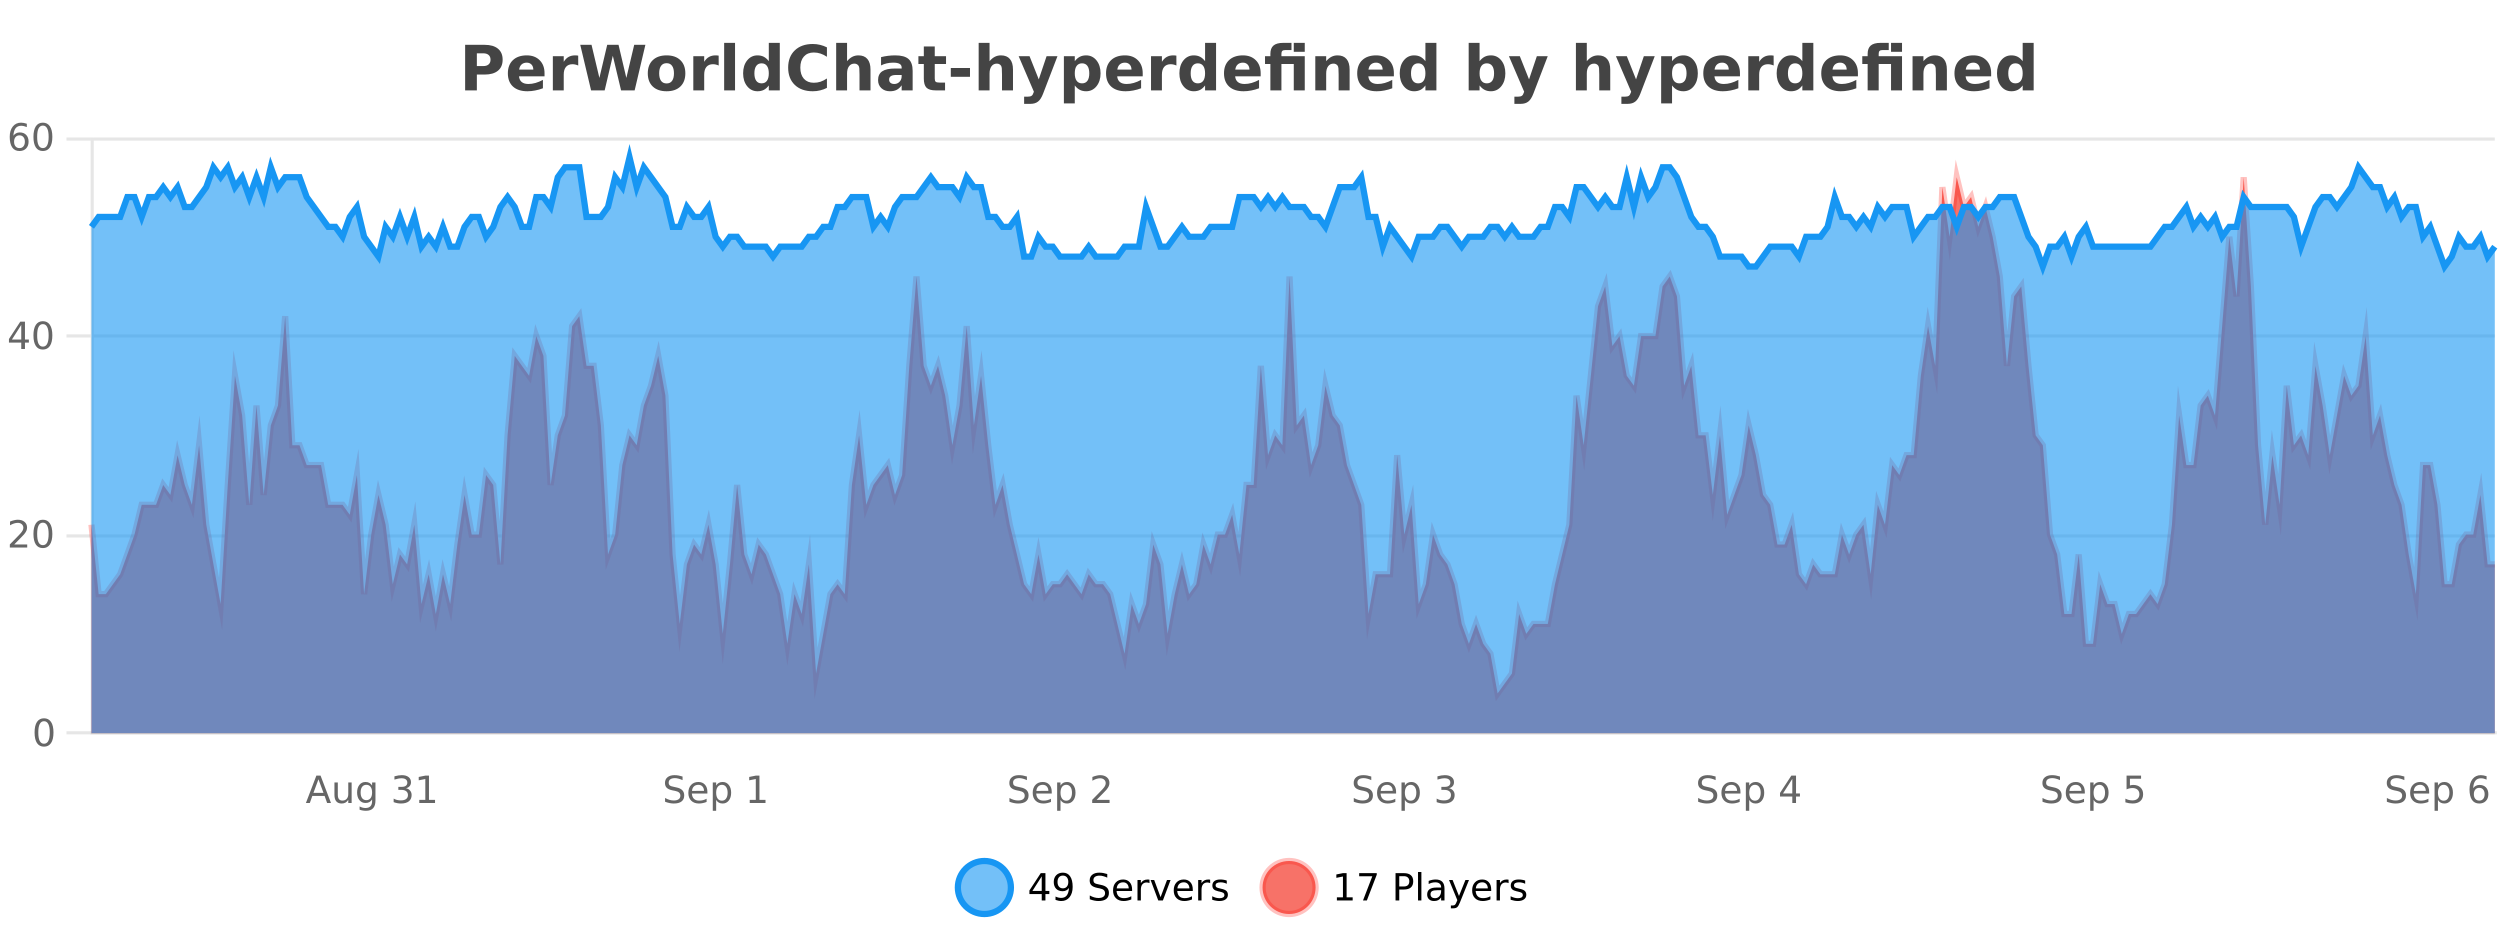 <?xml version="1.0" encoding="UTF-8"?>
<svg xmlns="http://www.w3.org/2000/svg" xmlns:xlink="http://www.w3.org/1999/xlink" width="800pt" height="300pt" viewBox="0 0 800 300" version="1.1">
<defs>
<clipPath id="clip1">
  <path d="M 278 263 L 352 263 L 352 300 L 278 300 Z M 278 263 "/>
</clipPath>
<clipPath id="clip2">
  <path d="M 375 263 L 450 263 L 450 300 L 375 300 Z M 375 263 "/>
</clipPath>
<clipPath id="clip3">
  <path d="M 29.27 56 L 798.332 56 L 798.332 234.602 L 29.27 234.602 Z M 29.27 56 "/>
</clipPath>
<clipPath id="clip4">
  <path d="M 28.27 43 L 799.332 43 L 799.332 235.602 L 28.27 235.602 Z M 28.27 43 "/>
</clipPath>
<clipPath id="clip5">
  <path d="M 29.27 50 L 798.332 50 L 798.332 234.602 L 29.27 234.602 Z M 29.27 50 "/>
</clipPath>
<clipPath id="clip6">
  <path d="M 28.27 43 L 799.332 43 L 799.332 114 L 28.27 114 Z M 28.27 43 "/>
</clipPath>
</defs>
<g id="surface1287546">
<rect x="0" y="0" width="800" height="300" style="fill:rgb(100%,100%,100%);fill-opacity:1;stroke:none;"/>
<path style="fill:none;stroke-width:1;stroke-linecap:butt;stroke-linejoin:miter;stroke:rgb(0%,0%,0%);stroke-opacity:0.098;stroke-miterlimit:10;" d="M 30 234.5 L 798.332 234.5 "/>
<path style="fill:none;stroke-width:1;stroke-linecap:butt;stroke-linejoin:miter;stroke:rgb(0%,0%,0%);stroke-opacity:0.098;stroke-miterlimit:10;" d="M 21.27 234.5 L 29 234.5 "/>
<path style="fill:none;stroke-width:1;stroke-linecap:butt;stroke-linejoin:miter;stroke:rgb(0%,0%,0%);stroke-opacity:0.098;stroke-miterlimit:10;" d="M 30 171.5 L 798.332 171.5 "/>
<path style="fill:none;stroke-width:1;stroke-linecap:butt;stroke-linejoin:miter;stroke:rgb(0%,0%,0%);stroke-opacity:0.098;stroke-miterlimit:10;" d="M 21.27 171.5 L 29 171.5 "/>
<path style="fill:none;stroke-width:1;stroke-linecap:butt;stroke-linejoin:miter;stroke:rgb(0%,0%,0%);stroke-opacity:0.098;stroke-miterlimit:10;" d="M 30 107.5 L 798.332 107.5 "/>
<path style="fill:none;stroke-width:1;stroke-linecap:butt;stroke-linejoin:miter;stroke:rgb(0%,0%,0%);stroke-opacity:0.098;stroke-miterlimit:10;" d="M 21.27 107.5 L 29 107.5 "/>
<path style="fill:none;stroke-width:1;stroke-linecap:butt;stroke-linejoin:miter;stroke:rgb(0%,0%,0%);stroke-opacity:0.098;stroke-miterlimit:10;" d="M 30 44.5 L 798.332 44.5 "/>
<path style="fill:none;stroke-width:1;stroke-linecap:butt;stroke-linejoin:miter;stroke:rgb(0%,0%,0%);stroke-opacity:0.098;stroke-miterlimit:10;" d="M 21.27 44.5 L 29 44.5 "/>
<path style=" stroke:none;fill-rule:nonzero;fill:rgb(9.02%,58.824%,95.294%);fill-opacity:0.6;" d="M 323.488 284 C 323.488 288.688 319.688 292.484 315.004 292.484 C 310.316 292.484 306.52 288.688 306.52 284 C 306.52 279.312 310.316 275.516 315.004 275.516 C 319.688 275.516 323.488 279.312 323.488 284 Z M 323.488 284 "/>
<g clip-path="url(#clip1)" clip-rule="nonzero">
<path style="fill:none;stroke-width:2;stroke-linecap:butt;stroke-linejoin:miter;stroke:rgb(9.02%,58.824%,95.294%);stroke-opacity:1;stroke-miterlimit:10;" d="M 323.488 284 C 323.488 288.688 319.688 292.484 315.004 292.484 C 310.316 292.484 306.52 288.688 306.52 284 C 306.52 279.312 310.316 275.516 315.004 275.516 C 319.688 275.516 323.488 279.312 323.488 284 Z M 323.488 284 "/>
</g>
<path style=" stroke:none;fill-rule:nonzero;fill:rgb(0%,0%,0%);fill-opacity:1;" d="M 333.352 280.438 L 330.367 285.109 L 333.352 285.109 Z M 333.039 279.406 L 334.539 279.406 L 334.539 285.109 L 335.789 285.109 L 335.789 286.094 L 334.539 286.094 L 334.539 288.156 L 333.352 288.156 L 333.352 286.094 L 329.414 286.094 L 329.414 284.953 Z M 337.766 287.969 L 337.766 286.891 C 338.066 287.039 338.367 287.148 338.672 287.219 C 338.973 287.293 339.273 287.328 339.578 287.328 C 340.359 287.328 340.953 287.07 341.359 286.547 C 341.773 286.016 342.008 285.215 342.062 284.141 C 341.844 284.484 341.555 284.746 341.203 284.922 C 340.859 285.102 340.473 285.188 340.047 285.188 C 339.172 285.188 338.477 284.93 337.969 284.406 C 337.457 283.875 337.203 283.148 337.203 282.219 C 337.203 281.324 337.469 280.605 338 280.062 C 338.531 279.523 339.238 279.25 340.125 279.25 C 341.133 279.25 341.906 279.641 342.438 280.422 C 342.977 281.195 343.25 282.32 343.25 283.797 C 343.25 285.172 342.922 286.273 342.266 287.094 C 341.609 287.918 340.727 288.328 339.625 288.328 C 339.32 288.328 339.02 288.297 338.719 288.234 C 338.414 288.18 338.098 288.094 337.766 287.969 Z M 340.125 284.266 C 340.656 284.266 341.078 284.086 341.391 283.719 C 341.703 283.355 341.859 282.855 341.859 282.219 C 341.859 281.594 341.703 281.102 341.391 280.734 C 341.078 280.371 340.656 280.188 340.125 280.188 C 339.594 280.188 339.172 280.371 338.859 280.734 C 338.555 281.102 338.406 281.594 338.406 282.219 C 338.406 282.855 338.555 283.355 338.859 283.719 C 339.172 284.086 339.594 284.266 340.125 284.266 Z M 354.324 279.688 L 354.324 280.844 C 353.875 280.637 353.449 280.48 353.043 280.375 C 352.645 280.262 352.266 280.203 351.902 280.203 C 351.254 280.203 350.754 280.328 350.402 280.578 C 350.059 280.828 349.887 281.188 349.887 281.656 C 349.887 282.043 350 282.336 350.23 282.531 C 350.457 282.73 350.902 282.887 351.559 283 L 352.262 283.156 C 353.145 283.324 353.797 283.621 354.215 284.047 C 354.641 284.465 354.855 285.027 354.855 285.734 C 354.855 286.59 354.566 287.234 353.996 287.672 C 353.434 288.109 352.598 288.328 351.496 288.328 C 351.09 288.328 350.652 288.281 350.184 288.188 C 349.715 288.094 349.23 287.953 348.73 287.766 L 348.73 286.547 C 349.207 286.82 349.676 287.023 350.137 287.156 C 350.605 287.293 351.059 287.359 351.496 287.359 C 352.172 287.359 352.691 287.23 353.059 286.969 C 353.434 286.699 353.621 286.32 353.621 285.828 C 353.621 285.402 353.484 285.07 353.215 284.828 C 352.953 284.578 352.52 284.398 351.918 284.281 L 351.199 284.141 C 350.312 283.965 349.672 283.688 349.277 283.312 C 348.891 282.938 348.699 282.418 348.699 281.75 C 348.699 280.969 348.969 280.359 349.512 279.922 C 350.051 279.477 350.801 279.25 351.762 279.25 C 352.176 279.25 352.594 279.289 353.012 279.359 C 353.438 279.434 353.875 279.543 354.324 279.688 Z M 362.27 284.609 L 362.27 285.125 L 357.301 285.125 C 357.352 285.875 357.574 286.445 357.973 286.828 C 358.379 287.215 358.934 287.406 359.645 287.406 C 360.059 287.406 360.461 287.359 360.848 287.266 C 361.242 287.164 361.633 287.008 362.02 286.797 L 362.02 287.828 C 361.621 287.984 361.223 288.105 360.816 288.188 C 360.41 288.281 359.996 288.328 359.582 288.328 C 358.539 288.328 357.711 288.027 357.098 287.422 C 356.48 286.809 356.176 285.98 356.176 284.938 C 356.176 283.867 356.465 283.016 357.051 282.391 C 357.633 281.758 358.414 281.438 359.395 281.438 C 360.277 281.438 360.977 281.727 361.488 282.297 C 362.008 282.859 362.27 283.633 362.27 284.609 Z M 361.191 284.281 C 361.18 283.699 361.012 283.23 360.691 282.875 C 360.367 282.523 359.941 282.344 359.41 282.344 C 358.805 282.344 358.32 282.516 357.957 282.859 C 357.602 283.203 357.398 283.684 357.348 284.297 Z M 367.84 282.594 C 367.715 282.531 367.578 282.484 367.434 282.453 C 367.297 282.414 367.141 282.391 366.965 282.391 C 366.359 282.391 365.891 282.59 365.559 282.984 C 365.234 283.383 365.074 283.953 365.074 284.703 L 365.074 288.156 L 363.996 288.156 L 363.996 281.594 L 365.074 281.594 L 365.074 282.609 C 365.301 282.215 365.598 281.922 365.965 281.734 C 366.328 281.539 366.77 281.438 367.293 281.438 C 367.363 281.438 367.441 281.445 367.527 281.453 C 367.621 281.465 367.719 281.48 367.824 281.5 Z M 368.195 281.594 L 369.336 281.594 L 371.383 287.094 L 373.445 281.594 L 374.586 281.594 L 372.117 288.156 L 370.648 288.156 Z M 381.688 284.609 L 381.688 285.125 L 376.719 285.125 C 376.77 285.875 376.992 286.445 377.391 286.828 C 377.797 287.215 378.352 287.406 379.062 287.406 C 379.477 287.406 379.879 287.359 380.266 287.266 C 380.66 287.164 381.051 287.008 381.438 286.797 L 381.438 287.828 C 381.039 287.984 380.641 288.105 380.234 288.188 C 379.828 288.281 379.414 288.328 379 288.328 C 377.957 288.328 377.129 288.027 376.516 287.422 C 375.898 286.809 375.594 285.98 375.594 284.938 C 375.594 283.867 375.883 283.016 376.469 282.391 C 377.051 281.758 377.832 281.438 378.812 281.438 C 379.695 281.438 380.395 281.727 380.906 282.297 C 381.426 282.859 381.688 283.633 381.688 284.609 Z M 380.609 284.281 C 380.598 283.699 380.43 283.23 380.109 282.875 C 379.785 282.523 379.359 282.344 378.828 282.344 C 378.223 282.344 377.738 282.516 377.375 282.859 C 377.02 283.203 376.816 283.684 376.766 284.297 Z M 387.258 282.594 C 387.133 282.531 386.996 282.484 386.852 282.453 C 386.715 282.414 386.559 282.391 386.383 282.391 C 385.777 282.391 385.309 282.59 384.977 282.984 C 384.652 283.383 384.492 283.953 384.492 284.703 L 384.492 288.156 L 383.414 288.156 L 383.414 281.594 L 384.492 281.594 L 384.492 282.609 C 384.719 282.215 385.016 281.922 385.383 281.734 C 385.746 281.539 386.188 281.438 386.711 281.438 C 386.781 281.438 386.859 281.445 386.945 281.453 C 387.039 281.465 387.137 281.48 387.242 281.5 Z M 392.566 281.781 L 392.566 282.812 C 392.262 282.656 391.945 282.543 391.613 282.469 C 391.289 282.387 390.949 282.344 390.598 282.344 C 390.066 282.344 389.664 282.43 389.395 282.594 C 389.121 282.75 388.988 282.996 388.988 283.328 C 388.988 283.578 389.082 283.777 389.27 283.922 C 389.465 284.059 389.855 284.188 390.441 284.312 L 390.801 284.406 C 391.57 284.562 392.117 284.793 392.441 285.094 C 392.762 285.398 392.926 285.812 392.926 286.344 C 392.926 286.961 392.68 287.445 392.191 287.797 C 391.711 288.152 391.051 288.328 390.207 288.328 C 389.852 288.328 389.48 288.289 389.098 288.219 C 388.723 288.156 388.324 288.059 387.91 287.922 L 387.91 286.797 C 388.305 287.008 388.695 287.164 389.082 287.266 C 389.465 287.371 389.852 287.422 390.238 287.422 C 390.738 287.422 391.121 287.34 391.395 287.172 C 391.676 286.996 391.816 286.746 391.816 286.422 C 391.816 286.133 391.715 285.906 391.52 285.75 C 391.32 285.594 390.887 285.445 390.223 285.297 L 389.848 285.219 C 389.18 285.074 388.695 284.855 388.395 284.562 C 388.102 284.273 387.957 283.875 387.957 283.375 C 387.957 282.75 388.176 282.273 388.613 281.938 C 389.051 281.605 389.668 281.438 390.473 281.438 C 390.867 281.438 391.242 281.469 391.598 281.531 C 391.949 281.586 392.273 281.668 392.566 281.781 Z M 325.004 277.016 "/>
<path style=" stroke:none;fill-rule:nonzero;fill:rgb(96.863%,44.706%,40.784%);fill-opacity:1;" d="M 420.988 284 C 420.988 288.688 417.191 292.484 412.504 292.484 C 407.82 292.484 404.02 288.688 404.02 284 C 404.02 279.312 407.82 275.516 412.504 275.516 C 417.191 275.516 420.988 279.312 420.988 284 Z M 420.988 284 "/>
<g clip-path="url(#clip2)" clip-rule="nonzero">
<path style="fill:none;stroke-width:2;stroke-linecap:butt;stroke-linejoin:miter;stroke:rgb(100%,4.706%,0%);stroke-opacity:0.247;stroke-miterlimit:10;" d="M 420.988 284 C 420.988 288.688 417.191 292.484 412.504 292.484 C 407.82 292.484 404.02 288.688 404.02 284 C 404.02 279.312 407.82 275.516 412.504 275.516 C 417.191 275.516 420.988 279.312 420.988 284 Z M 420.988 284 "/>
</g>
<path style=" stroke:none;fill-rule:nonzero;fill:rgb(0%,0%,0%);fill-opacity:1;" d="M 427.805 287.156 L 429.742 287.156 L 429.742 280.484 L 427.633 280.906 L 427.633 279.828 L 429.727 279.406 L 430.914 279.406 L 430.914 287.156 L 432.852 287.156 L 432.852 288.156 L 427.805 288.156 Z M 434.938 279.406 L 440.562 279.406 L 440.562 279.906 L 437.391 288.156 L 436.156 288.156 L 439.141 280.406 L 434.938 280.406 Z M 447.762 280.375 L 447.762 283.672 L 449.246 283.672 C 449.797 283.672 450.223 283.531 450.527 283.25 C 450.828 282.961 450.98 282.547 450.98 282.016 C 450.98 281.496 450.828 281.094 450.527 280.812 C 450.223 280.523 449.797 280.375 449.246 280.375 Z M 446.574 279.406 L 449.246 279.406 C 450.234 279.406 450.98 279.633 451.48 280.078 C 451.98 280.516 452.23 281.164 452.23 282.016 C 452.23 282.883 451.98 283.539 451.48 283.984 C 450.98 284.422 450.234 284.641 449.246 284.641 L 447.762 284.641 L 447.762 288.156 L 446.574 288.156 Z M 453.766 279.031 L 454.844 279.031 L 454.844 288.156 L 453.766 288.156 Z M 460.082 284.859 C 459.215 284.859 458.613 284.961 458.27 285.156 C 457.934 285.355 457.77 285.695 457.77 286.172 C 457.77 286.559 457.895 286.867 458.145 287.094 C 458.402 287.312 458.746 287.422 459.176 287.422 C 459.777 287.422 460.258 287.215 460.613 286.797 C 460.977 286.371 461.16 285.805 461.16 285.094 L 461.16 284.859 Z M 462.238 284.406 L 462.238 288.156 L 461.16 288.156 L 461.16 287.156 C 460.91 287.555 460.602 287.852 460.238 288.047 C 459.871 288.234 459.426 288.328 458.895 288.328 C 458.215 288.328 457.68 288.141 457.285 287.766 C 456.887 287.383 456.691 286.875 456.691 286.25 C 456.691 285.512 456.934 284.953 457.426 284.578 C 457.926 284.203 458.664 284.016 459.645 284.016 L 461.16 284.016 L 461.16 283.906 C 461.16 283.406 460.992 283.023 460.66 282.75 C 460.336 282.48 459.883 282.344 459.301 282.344 C 458.926 282.344 458.555 282.391 458.191 282.484 C 457.836 282.578 457.496 282.715 457.176 282.891 L 457.176 281.891 C 457.57 281.734 457.949 281.621 458.316 281.547 C 458.691 281.477 459.055 281.438 459.41 281.438 C 460.355 281.438 461.066 281.684 461.535 282.172 C 462.004 282.664 462.238 283.406 462.238 284.406 Z M 467.188 288.766 C 466.883 289.547 466.586 290.055 466.297 290.297 C 466.004 290.535 465.617 290.656 465.141 290.656 L 464.281 290.656 L 464.281 289.75 L 464.906 289.75 C 465.207 289.75 465.438 289.676 465.594 289.531 C 465.758 289.395 465.941 289.066 466.141 288.547 L 466.344 288.047 L 463.688 281.594 L 464.828 281.594 L 466.875 286.719 L 468.938 281.594 L 470.078 281.594 Z M 477.18 284.609 L 477.18 285.125 L 472.211 285.125 C 472.262 285.875 472.484 286.445 472.883 286.828 C 473.289 287.215 473.844 287.406 474.555 287.406 C 474.969 287.406 475.371 287.359 475.758 287.266 C 476.152 287.164 476.543 287.008 476.93 286.797 L 476.93 287.828 C 476.531 287.984 476.133 288.105 475.727 288.188 C 475.32 288.281 474.906 288.328 474.492 288.328 C 473.449 288.328 472.621 288.027 472.008 287.422 C 471.391 286.809 471.086 285.98 471.086 284.938 C 471.086 283.867 471.375 283.016 471.961 282.391 C 472.543 281.758 473.324 281.438 474.305 281.438 C 475.188 281.438 475.887 281.727 476.398 282.297 C 476.918 282.859 477.18 283.633 477.18 284.609 Z M 476.102 284.281 C 476.09 283.699 475.922 283.23 475.602 282.875 C 475.277 282.523 474.852 282.344 474.32 282.344 C 473.715 282.344 473.23 282.516 472.867 282.859 C 472.512 283.203 472.309 283.684 472.258 284.297 Z M 482.75 282.594 C 482.625 282.531 482.488 282.484 482.344 282.453 C 482.207 282.414 482.051 282.391 481.875 282.391 C 481.27 282.391 480.801 282.59 480.469 282.984 C 480.145 283.383 479.984 283.953 479.984 284.703 L 479.984 288.156 L 478.906 288.156 L 478.906 281.594 L 479.984 281.594 L 479.984 282.609 C 480.211 282.215 480.508 281.922 480.875 281.734 C 481.238 281.539 481.68 281.438 482.203 281.438 C 482.273 281.438 482.352 281.445 482.438 281.453 C 482.531 281.465 482.629 281.48 482.734 281.5 Z M 488.055 281.781 L 488.055 282.812 C 487.75 282.656 487.434 282.543 487.102 282.469 C 486.777 282.387 486.438 282.344 486.086 282.344 C 485.555 282.344 485.152 282.43 484.883 282.594 C 484.609 282.75 484.477 282.996 484.477 283.328 C 484.477 283.578 484.57 283.777 484.758 283.922 C 484.953 284.059 485.344 284.188 485.93 284.312 L 486.289 284.406 C 487.059 284.562 487.605 284.793 487.93 285.094 C 488.25 285.398 488.414 285.812 488.414 286.344 C 488.414 286.961 488.168 287.445 487.68 287.797 C 487.199 288.152 486.539 288.328 485.695 288.328 C 485.34 288.328 484.969 288.289 484.586 288.219 C 484.211 288.156 483.812 288.059 483.398 287.922 L 483.398 286.797 C 483.793 287.008 484.184 287.164 484.57 287.266 C 484.953 287.371 485.34 287.422 485.727 287.422 C 486.227 287.422 486.609 287.34 486.883 287.172 C 487.164 286.996 487.305 286.746 487.305 286.422 C 487.305 286.133 487.203 285.906 487.008 285.75 C 486.809 285.594 486.375 285.445 485.711 285.297 L 485.336 285.219 C 484.668 285.074 484.184 284.855 483.883 284.562 C 483.59 284.273 483.445 283.875 483.445 283.375 C 483.445 282.75 483.664 282.273 484.102 281.938 C 484.539 281.605 485.156 281.438 485.961 281.438 C 486.355 281.438 486.73 281.469 487.086 281.531 C 487.438 281.586 487.762 281.668 488.055 281.781 Z M 422.504 277.016 "/>
<path style=" stroke:none;fill-rule:nonzero;fill:rgb(26.667%,26.667%,26.667%);fill-opacity:1;" d="M 148.844 14.344 L 155.078 14.344 C 156.93 14.344 158.352 14.758 159.344 15.578 C 160.344 16.402 160.844 17.574 160.844 19.094 C 160.844 20.625 160.344 21.805 159.344 22.625 C 158.352 23.449 156.93 23.859 155.078 23.859 L 152.594 23.859 L 152.594 28.922 L 148.844 28.922 Z M 152.594 17.062 L 152.594 21.141 L 154.672 21.141 C 155.398 21.141 155.961 20.965 156.359 20.609 C 156.766 20.258 156.969 19.75 156.969 19.094 C 156.969 18.449 156.766 17.949 156.359 17.594 C 155.961 17.242 155.398 17.062 154.672 17.062 Z M 174.25 23.422 L 174.25 24.422 L 166.078 24.422 C 166.16 25.246 166.457 25.859 166.969 26.266 C 167.477 26.672 168.188 26.875 169.094 26.875 C 169.832 26.875 170.586 26.766 171.359 26.547 C 172.129 26.328 172.922 26 173.734 25.562 L 173.734 28.25 C 172.91 28.562 172.082 28.797 171.25 28.953 C 170.426 29.117 169.602 29.203 168.781 29.203 C 166.801 29.203 165.258 28.703 164.156 27.703 C 163.062 26.695 162.516 25.281 162.516 23.469 C 162.516 21.68 163.051 20.273 164.125 19.25 C 165.207 18.23 166.691 17.719 168.578 17.719 C 170.297 17.719 171.672 18.242 172.703 19.281 C 173.734 20.312 174.25 21.695 174.25 23.422 Z M 170.656 22.266 C 170.656 21.602 170.461 21.062 170.078 20.656 C 169.691 20.25 169.188 20.047 168.562 20.047 C 167.883 20.047 167.332 20.242 166.906 20.625 C 166.488 21 166.227 21.547 166.125 22.266 Z M 185.035 20.969 C 184.723 20.824 184.414 20.719 184.113 20.656 C 183.809 20.586 183.508 20.547 183.207 20.547 C 182.301 20.547 181.602 20.836 181.113 21.406 C 180.633 21.98 180.395 22.805 180.395 23.875 L 180.395 28.922 L 176.91 28.922 L 176.91 17.984 L 180.395 17.984 L 180.395 19.781 C 180.84 19.062 181.355 18.543 181.941 18.219 C 182.523 17.887 183.223 17.719 184.035 17.719 C 184.16 17.719 184.289 17.727 184.426 17.734 C 184.559 17.746 184.758 17.766 185.02 17.797 Z M 185.68 14.344 L 189.289 14.344 L 191.805 24.938 L 194.305 14.344 L 197.93 14.344 L 200.43 24.938 L 202.945 14.344 L 206.523 14.344 L 203.086 28.922 L 198.742 28.922 L 196.102 17.844 L 193.492 28.922 L 189.148 28.922 Z M 213.324 20.219 C 212.543 20.219 211.949 20.5 211.543 21.062 C 211.137 21.617 210.934 22.418 210.934 23.469 C 210.934 24.512 211.137 25.312 211.543 25.875 C 211.949 26.43 212.543 26.703 213.324 26.703 C 214.082 26.703 214.66 26.43 215.059 25.875 C 215.465 25.312 215.668 24.512 215.668 23.469 C 215.668 22.418 215.465 21.617 215.059 21.062 C 214.66 20.5 214.082 20.219 213.324 20.219 Z M 213.324 17.719 C 215.199 17.719 216.66 18.23 217.715 19.25 C 218.777 20.262 219.309 21.668 219.309 23.469 C 219.309 25.262 218.777 26.668 217.715 27.688 C 216.66 28.699 215.199 29.203 213.324 29.203 C 211.426 29.203 209.949 28.699 208.887 27.688 C 207.824 26.668 207.293 25.262 207.293 23.469 C 207.293 21.668 207.824 20.262 208.887 19.25 C 209.949 18.23 211.426 17.719 213.324 17.719 Z M 229.984 20.969 C 229.672 20.824 229.363 20.719 229.062 20.656 C 228.758 20.586 228.457 20.547 228.156 20.547 C 227.25 20.547 226.551 20.836 226.062 21.406 C 225.582 21.98 225.344 22.805 225.344 23.875 L 225.344 28.922 L 221.859 28.922 L 221.859 17.984 L 225.344 17.984 L 225.344 19.781 C 225.789 19.062 226.305 18.543 226.891 18.219 C 227.473 17.887 228.172 17.719 228.984 17.719 C 229.109 17.719 229.238 17.727 229.375 17.734 C 229.508 17.746 229.707 17.766 229.969 17.797 Z M 231.727 13.719 L 235.211 13.719 L 235.211 28.922 L 231.727 28.922 Z M 246.016 19.578 L 246.016 13.719 L 249.531 13.719 L 249.531 28.922 L 246.016 28.922 L 246.016 27.344 C 245.535 27.992 245.004 28.465 244.422 28.766 C 243.836 29.055 243.164 29.203 242.406 29.203 C 241.062 29.203 239.957 28.668 239.094 27.594 C 238.227 26.523 237.797 25.148 237.797 23.469 C 237.797 21.781 238.227 20.402 239.094 19.328 C 239.957 18.258 241.062 17.719 242.406 17.719 C 243.164 17.719 243.836 17.871 244.422 18.172 C 245.004 18.477 245.535 18.945 246.016 19.578 Z M 243.703 26.672 C 244.453 26.672 245.023 26.402 245.422 25.859 C 245.816 25.309 246.016 24.512 246.016 23.469 C 246.016 22.43 245.816 21.637 245.422 21.094 C 245.023 20.543 244.453 20.266 243.703 20.266 C 242.961 20.266 242.395 20.543 242 21.094 C 241.602 21.637 241.406 22.43 241.406 23.469 C 241.406 24.512 241.602 25.309 242 25.859 C 242.395 26.402 242.961 26.672 243.703 26.672 Z M 264.617 28.125 C 263.918 28.48 263.195 28.746 262.445 28.922 C 261.703 29.109 260.922 29.203 260.102 29.203 C 257.672 29.203 255.75 28.527 254.336 27.172 C 252.918 25.809 252.211 23.965 252.211 21.641 C 252.211 19.32 252.918 17.48 254.336 16.125 C 255.75 14.762 257.672 14.078 260.102 14.078 C 260.922 14.078 261.703 14.172 262.445 14.359 C 263.195 14.539 263.918 14.805 264.617 15.156 L 264.617 18.172 C 263.918 17.703 263.23 17.359 262.555 17.141 C 261.875 16.914 261.164 16.797 260.414 16.797 C 259.07 16.797 258.012 17.23 257.242 18.094 C 256.48 18.949 256.102 20.133 256.102 21.641 C 256.102 23.152 256.48 24.34 257.242 25.203 C 258.012 26.059 259.07 26.484 260.414 26.484 C 261.164 26.484 261.875 26.375 262.555 26.156 C 263.23 25.93 263.918 25.578 264.617 25.109 Z M 278.559 22.266 L 278.559 28.922 L 275.043 28.922 L 275.043 23.844 C 275.043 22.887 275.02 22.23 274.98 21.875 C 274.938 21.512 274.863 21.246 274.762 21.078 C 274.625 20.852 274.438 20.672 274.199 20.547 C 273.969 20.422 273.703 20.359 273.402 20.359 C 272.672 20.359 272.098 20.641 271.684 21.203 C 271.266 21.766 271.059 22.547 271.059 23.547 L 271.059 28.922 L 267.574 28.922 L 267.574 13.719 L 271.059 13.719 L 271.059 19.578 C 271.59 18.945 272.152 18.477 272.746 18.172 C 273.34 17.871 273.988 17.719 274.699 17.719 C 275.969 17.719 276.926 18.109 277.574 18.891 C 278.23 19.664 278.559 20.789 278.559 22.266 Z M 286.703 24 C 285.973 24 285.426 24.125 285.062 24.375 C 284.695 24.617 284.516 24.98 284.516 25.469 C 284.516 25.906 284.66 26.25 284.953 26.5 C 285.254 26.75 285.664 26.875 286.188 26.875 C 286.844 26.875 287.395 26.641 287.844 26.172 C 288.301 25.703 288.531 25.117 288.531 24.406 L 288.531 24 Z M 292.047 22.688 L 292.047 28.922 L 288.531 28.922 L 288.531 27.297 C 288.062 27.965 287.531 28.449 286.938 28.75 C 286.352 29.051 285.641 29.203 284.797 29.203 C 283.672 29.203 282.754 28.875 282.047 28.219 C 281.336 27.555 280.984 26.695 280.984 25.641 C 280.984 24.359 281.422 23.422 282.297 22.828 C 283.18 22.227 284.57 21.922 286.469 21.922 L 288.531 21.922 L 288.531 21.641 C 288.531 21.09 288.312 20.688 287.875 20.438 C 287.438 20.18 286.754 20.047 285.828 20.047 C 285.078 20.047 284.379 20.125 283.734 20.281 C 283.086 20.43 282.488 20.648 281.938 20.938 L 281.938 18.281 C 282.688 18.094 283.438 17.953 284.188 17.859 C 284.945 17.766 285.707 17.719 286.469 17.719 C 288.438 17.719 289.859 18.109 290.734 18.891 C 291.609 19.664 292.047 20.93 292.047 22.688 Z M 299.121 14.875 L 299.121 17.984 L 302.73 17.984 L 302.73 20.484 L 299.121 20.484 L 299.121 25.125 C 299.121 25.637 299.219 25.98 299.418 26.156 C 299.625 26.336 300.027 26.422 300.621 26.422 L 302.418 26.422 L 302.418 28.922 L 299.418 28.922 C 298.043 28.922 297.062 28.637 296.48 28.062 C 295.906 27.48 295.621 26.5 295.621 25.125 L 295.621 20.484 L 293.887 20.484 L 293.887 17.984 L 295.621 17.984 L 295.621 14.875 Z M 304.258 21.75 L 310.398 21.75 L 310.398 24.578 L 304.258 24.578 Z M 324.156 22.266 L 324.156 28.922 L 320.641 28.922 L 320.641 23.844 C 320.641 22.887 320.617 22.23 320.578 21.875 C 320.535 21.512 320.461 21.246 320.359 21.078 C 320.223 20.852 320.035 20.672 319.797 20.547 C 319.566 20.422 319.301 20.359 319 20.359 C 318.27 20.359 317.695 20.641 317.281 21.203 C 316.863 21.766 316.656 22.547 316.656 23.547 L 316.656 28.922 L 313.172 28.922 L 313.172 13.719 L 316.656 13.719 L 316.656 19.578 C 317.188 18.945 317.75 18.477 318.344 18.172 C 318.938 17.871 319.586 17.719 320.297 17.719 C 321.566 17.719 322.523 18.109 323.172 18.891 C 323.828 19.664 324.156 20.789 324.156 22.266 Z M 325.969 17.984 L 329.453 17.984 L 332.406 25.406 L 334.906 17.984 L 338.391 17.984 L 333.797 29.953 C 333.336 31.172 332.797 32.02 332.172 32.5 C 331.555 32.988 330.75 33.234 329.75 33.234 L 327.719 33.234 L 327.719 30.938 L 328.812 30.938 C 329.406 30.938 329.836 30.844 330.109 30.656 C 330.379 30.469 330.586 30.129 330.734 29.641 L 330.844 29.344 Z M 343.93 27.344 L 343.93 33.078 L 340.445 33.078 L 340.445 17.984 L 343.93 17.984 L 343.93 19.578 C 344.418 18.945 344.953 18.477 345.539 18.172 C 346.121 17.871 346.793 17.719 347.555 17.719 C 348.906 17.719 350.016 18.258 350.883 19.328 C 351.746 20.402 352.18 21.781 352.18 23.469 C 352.18 25.148 351.746 26.523 350.883 27.594 C 350.016 28.668 348.906 29.203 347.555 29.203 C 346.793 29.203 346.121 29.051 345.539 28.75 C 344.953 28.449 344.418 27.98 343.93 27.344 Z M 346.258 20.266 C 345.508 20.266 344.93 20.543 344.523 21.094 C 344.125 21.637 343.93 22.43 343.93 23.469 C 343.93 24.5 344.125 25.293 344.523 25.844 C 344.93 26.398 345.508 26.672 346.258 26.672 C 347.008 26.672 347.578 26.402 347.977 25.859 C 348.371 25.309 348.57 24.512 348.57 23.469 C 348.57 22.43 348.371 21.637 347.977 21.094 C 347.578 20.543 347.008 20.266 346.258 20.266 Z M 365.668 23.422 L 365.668 24.422 L 357.496 24.422 C 357.578 25.246 357.875 25.859 358.387 26.266 C 358.895 26.672 359.605 26.875 360.512 26.875 C 361.25 26.875 362.004 26.766 362.777 26.547 C 363.547 26.328 364.34 26 365.152 25.562 L 365.152 28.25 C 364.328 28.562 363.5 28.797 362.668 28.953 C 361.844 29.117 361.02 29.203 360.199 29.203 C 358.219 29.203 356.676 28.703 355.574 27.703 C 354.48 26.695 353.934 25.281 353.934 23.469 C 353.934 21.68 354.469 20.273 355.543 19.25 C 356.625 18.23 358.109 17.719 359.996 17.719 C 361.715 17.719 363.09 18.242 364.121 19.281 C 365.152 20.312 365.668 21.695 365.668 23.422 Z M 362.074 22.266 C 362.074 21.602 361.879 21.062 361.496 20.656 C 361.109 20.25 360.605 20.047 359.98 20.047 C 359.301 20.047 358.75 20.242 358.324 20.625 C 357.906 21 357.645 21.547 357.543 22.266 Z M 376.453 20.969 C 376.141 20.824 375.832 20.719 375.531 20.656 C 375.227 20.586 374.926 20.547 374.625 20.547 C 373.719 20.547 373.02 20.836 372.531 21.406 C 372.051 21.98 371.812 22.805 371.812 23.875 L 371.812 28.922 L 368.328 28.922 L 368.328 17.984 L 371.812 17.984 L 371.812 19.781 C 372.258 19.062 372.773 18.543 373.359 18.219 C 373.941 17.887 374.641 17.719 375.453 17.719 C 375.578 17.719 375.707 17.727 375.844 17.734 C 375.977 17.746 376.176 17.766 376.438 17.797 Z M 385.625 19.578 L 385.625 13.719 L 389.141 13.719 L 389.141 28.922 L 385.625 28.922 L 385.625 27.344 C 385.145 27.992 384.613 28.465 384.031 28.766 C 383.445 29.055 382.773 29.203 382.016 29.203 C 380.672 29.203 379.566 28.668 378.703 27.594 C 377.836 26.523 377.406 25.148 377.406 23.469 C 377.406 21.781 377.836 20.402 378.703 19.328 C 379.566 18.258 380.672 17.719 382.016 17.719 C 382.773 17.719 383.445 17.871 384.031 18.172 C 384.613 18.477 385.145 18.945 385.625 19.578 Z M 383.312 26.672 C 384.062 26.672 384.633 26.402 385.031 25.859 C 385.426 25.309 385.625 24.512 385.625 23.469 C 385.625 22.43 385.426 21.637 385.031 21.094 C 384.633 20.543 384.062 20.266 383.312 20.266 C 382.57 20.266 382.004 20.543 381.609 21.094 C 381.211 21.637 381.016 22.43 381.016 23.469 C 381.016 24.512 381.211 25.309 381.609 25.859 C 382.004 26.402 382.57 26.672 383.312 26.672 Z M 403.414 23.422 L 403.414 24.422 L 395.242 24.422 C 395.324 25.246 395.621 25.859 396.133 26.266 C 396.641 26.672 397.352 26.875 398.258 26.875 C 398.996 26.875 399.75 26.766 400.523 26.547 C 401.293 26.328 402.086 26 402.898 25.562 L 402.898 28.25 C 402.074 28.562 401.246 28.797 400.414 28.953 C 399.59 29.117 398.766 29.203 397.945 29.203 C 395.965 29.203 394.422 28.703 393.32 27.703 C 392.227 26.695 391.68 25.281 391.68 23.469 C 391.68 21.68 392.215 20.273 393.289 19.25 C 394.371 18.23 395.855 17.719 397.742 17.719 C 399.461 17.719 400.836 18.242 401.867 19.281 C 402.898 20.312 403.414 21.695 403.414 23.422 Z M 399.82 22.266 C 399.82 21.602 399.625 21.062 399.242 20.656 C 398.855 20.25 398.352 20.047 397.727 20.047 C 397.047 20.047 396.496 20.242 396.07 20.625 C 395.652 21 395.391 21.547 395.289 22.266 Z M 414.008 13.719 L 417.523 13.719 L 417.523 16.578 L 414.008 16.578 Z M 413.273 13.719 L 413.273 16.016 L 411.352 16.016 C 410.859 16.016 410.523 16.109 410.336 16.297 C 410.148 16.477 410.055 16.781 410.055 17.219 L 410.055 17.984 L 417.523 17.984 L 417.523 28.922 L 414.008 28.922 L 414.008 20.484 L 410.055 20.484 L 410.055 28.922 L 406.523 28.922 L 406.523 20.484 L 404.805 20.484 L 404.805 17.984 L 406.523 17.984 L 406.523 17.219 C 406.523 16.031 406.852 15.152 407.508 14.578 C 408.172 14.008 409.203 13.719 410.602 13.719 Z M 431.879 22.266 L 431.879 28.922 L 428.363 28.922 L 428.363 23.828 C 428.363 22.883 428.34 22.23 428.301 21.875 C 428.258 21.512 428.184 21.246 428.082 21.078 C 427.945 20.852 427.758 20.672 427.52 20.547 C 427.289 20.422 427.023 20.359 426.723 20.359 C 425.992 20.359 425.418 20.641 425.004 21.203 C 424.586 21.766 424.379 22.547 424.379 23.547 L 424.379 28.922 L 420.895 28.922 L 420.895 17.984 L 424.379 17.984 L 424.379 19.578 C 424.91 18.945 425.473 18.477 426.066 18.172 C 426.66 17.871 427.309 17.719 428.02 17.719 C 429.289 17.719 430.246 18.109 430.895 18.891 C 431.551 19.664 431.879 20.789 431.879 22.266 Z M 446.039 23.422 L 446.039 24.422 L 437.867 24.422 C 437.949 25.246 438.246 25.859 438.758 26.266 C 439.266 26.672 439.977 26.875 440.883 26.875 C 441.621 26.875 442.375 26.766 443.148 26.547 C 443.918 26.328 444.711 26 445.523 25.562 L 445.523 28.25 C 444.699 28.562 443.871 28.797 443.039 28.953 C 442.215 29.117 441.391 29.203 440.57 29.203 C 438.59 29.203 437.047 28.703 435.945 27.703 C 434.852 26.695 434.305 25.281 434.305 23.469 C 434.305 21.68 434.84 20.273 435.914 19.25 C 436.996 18.23 438.48 17.719 440.367 17.719 C 442.086 17.719 443.461 18.242 444.492 19.281 C 445.523 20.312 446.039 21.695 446.039 23.422 Z M 442.445 22.266 C 442.445 21.602 442.25 21.062 441.867 20.656 C 441.48 20.25 440.977 20.047 440.352 20.047 C 439.672 20.047 439.121 20.242 438.695 20.625 C 438.277 21 438.016 21.547 437.914 22.266 Z M 456.133 19.578 L 456.133 13.719 L 459.648 13.719 L 459.648 28.922 L 456.133 28.922 L 456.133 27.344 C 455.652 27.992 455.121 28.465 454.539 28.766 C 453.953 29.055 453.281 29.203 452.523 29.203 C 451.18 29.203 450.074 28.668 449.211 27.594 C 448.344 26.523 447.914 25.148 447.914 23.469 C 447.914 21.781 448.344 20.402 449.211 19.328 C 450.074 18.258 451.18 17.719 452.523 17.719 C 453.281 17.719 453.953 17.871 454.539 18.172 C 455.121 18.477 455.652 18.945 456.133 19.578 Z M 453.82 26.672 C 454.57 26.672 455.141 26.402 455.539 25.859 C 455.934 25.309 456.133 24.512 456.133 23.469 C 456.133 22.43 455.934 21.637 455.539 21.094 C 455.141 20.543 454.57 20.266 453.82 20.266 C 453.078 20.266 452.512 20.543 452.117 21.094 C 451.719 21.637 451.523 22.43 451.523 23.469 C 451.523 24.512 451.719 25.309 452.117 25.859 C 452.512 26.402 453.078 26.672 453.82 26.672 Z M 475.789 26.672 C 476.539 26.672 477.109 26.402 477.508 25.859 C 477.902 25.309 478.102 24.512 478.102 23.469 C 478.102 22.43 477.902 21.637 477.508 21.094 C 477.109 20.543 476.539 20.266 475.789 20.266 C 475.039 20.266 474.461 20.543 474.055 21.094 C 473.656 21.637 473.461 22.43 473.461 23.469 C 473.461 24.5 473.656 25.293 474.055 25.844 C 474.461 26.398 475.039 26.672 475.789 26.672 Z M 473.461 19.578 C 473.949 18.945 474.484 18.477 475.07 18.172 C 475.652 17.871 476.324 17.719 477.086 17.719 C 478.438 17.719 479.547 18.258 480.414 19.328 C 481.277 20.402 481.711 21.781 481.711 23.469 C 481.711 25.148 481.277 26.523 480.414 27.594 C 479.547 28.668 478.438 29.203 477.086 29.203 C 476.324 29.203 475.652 29.051 475.07 28.75 C 474.484 28.449 473.949 27.98 473.461 27.344 L 473.461 28.922 L 469.977 28.922 L 469.977 13.719 L 473.461 13.719 Z M 482.855 17.984 L 486.34 17.984 L 489.293 25.406 L 491.793 17.984 L 495.277 17.984 L 490.684 29.953 C 490.223 31.172 489.684 32.02 489.059 32.5 C 488.441 32.988 487.637 33.234 486.637 33.234 L 484.605 33.234 L 484.605 30.938 L 485.699 30.938 C 486.293 30.938 486.723 30.844 486.996 30.656 C 487.266 30.469 487.473 30.129 487.621 29.641 L 487.73 29.344 Z M 515.277 22.266 L 515.277 28.922 L 511.762 28.922 L 511.762 23.844 C 511.762 22.887 511.738 22.23 511.699 21.875 C 511.656 21.512 511.582 21.246 511.48 21.078 C 511.344 20.852 511.156 20.672 510.918 20.547 C 510.688 20.422 510.422 20.359 510.121 20.359 C 509.391 20.359 508.816 20.641 508.402 21.203 C 507.984 21.766 507.777 22.547 507.777 23.547 L 507.777 28.922 L 504.293 28.922 L 504.293 13.719 L 507.777 13.719 L 507.777 19.578 C 508.309 18.945 508.871 18.477 509.465 18.172 C 510.059 17.871 510.707 17.719 511.418 17.719 C 512.688 17.719 513.645 18.109 514.293 18.891 C 514.949 19.664 515.277 20.789 515.277 22.266 Z M 517.094 17.984 L 520.578 17.984 L 523.531 25.406 L 526.031 17.984 L 529.516 17.984 L 524.922 29.953 C 524.461 31.172 523.922 32.02 523.297 32.5 C 522.68 32.988 521.875 33.234 520.875 33.234 L 518.844 33.234 L 518.844 30.938 L 519.938 30.938 C 520.531 30.938 520.961 30.844 521.234 30.656 C 521.504 30.469 521.711 30.129 521.859 29.641 L 521.969 29.344 Z M 535.055 27.344 L 535.055 33.078 L 531.57 33.078 L 531.57 17.984 L 535.055 17.984 L 535.055 19.578 C 535.543 18.945 536.078 18.477 536.664 18.172 C 537.246 17.871 537.918 17.719 538.68 17.719 C 540.031 17.719 541.141 18.258 542.008 19.328 C 542.871 20.402 543.305 21.781 543.305 23.469 C 543.305 25.148 542.871 26.523 542.008 27.594 C 541.141 28.668 540.031 29.203 538.68 29.203 C 537.918 29.203 537.246 29.051 536.664 28.75 C 536.078 28.449 535.543 27.98 535.055 27.344 Z M 537.383 20.266 C 536.633 20.266 536.055 20.543 535.648 21.094 C 535.25 21.637 535.055 22.43 535.055 23.469 C 535.055 24.5 535.25 25.293 535.648 25.844 C 536.055 26.398 536.633 26.672 537.383 26.672 C 538.133 26.672 538.703 26.402 539.102 25.859 C 539.496 25.309 539.695 24.512 539.695 23.469 C 539.695 22.43 539.496 21.637 539.102 21.094 C 538.703 20.543 538.133 20.266 537.383 20.266 Z M 556.789 23.422 L 556.789 24.422 L 548.617 24.422 C 548.699 25.246 548.996 25.859 549.508 26.266 C 550.016 26.672 550.727 26.875 551.633 26.875 C 552.371 26.875 553.125 26.766 553.898 26.547 C 554.668 26.328 555.461 26 556.273 25.562 L 556.273 28.25 C 555.449 28.562 554.621 28.797 553.789 28.953 C 552.965 29.117 552.141 29.203 551.32 29.203 C 549.34 29.203 547.797 28.703 546.695 27.703 C 545.602 26.695 545.055 25.281 545.055 23.469 C 545.055 21.68 545.59 20.273 546.664 19.25 C 547.746 18.23 549.23 17.719 551.117 17.719 C 552.836 17.719 554.211 18.242 555.242 19.281 C 556.273 20.312 556.789 21.695 556.789 23.422 Z M 553.195 22.266 C 553.195 21.602 553 21.062 552.617 20.656 C 552.23 20.25 551.727 20.047 551.102 20.047 C 550.422 20.047 549.871 20.242 549.445 20.625 C 549.027 21 548.766 21.547 548.664 22.266 Z M 567.574 20.969 C 567.262 20.824 566.953 20.719 566.652 20.656 C 566.348 20.586 566.047 20.547 565.746 20.547 C 564.84 20.547 564.141 20.836 563.652 21.406 C 563.172 21.98 562.934 22.805 562.934 23.875 L 562.934 28.922 L 559.449 28.922 L 559.449 17.984 L 562.934 17.984 L 562.934 19.781 C 563.379 19.062 563.895 18.543 564.48 18.219 C 565.062 17.887 565.762 17.719 566.574 17.719 C 566.699 17.719 566.828 17.727 566.965 17.734 C 567.098 17.746 567.297 17.766 567.559 17.797 Z M 576.75 19.578 L 576.75 13.719 L 580.266 13.719 L 580.266 28.922 L 576.75 28.922 L 576.75 27.344 C 576.27 27.992 575.738 28.465 575.156 28.766 C 574.57 29.055 573.898 29.203 573.141 29.203 C 571.797 29.203 570.691 28.668 569.828 27.594 C 568.961 26.523 568.531 25.148 568.531 23.469 C 568.531 21.781 568.961 20.402 569.828 19.328 C 570.691 18.258 571.797 17.719 573.141 17.719 C 573.898 17.719 574.57 17.871 575.156 18.172 C 575.738 18.477 576.27 18.945 576.75 19.578 Z M 574.438 26.672 C 575.188 26.672 575.758 26.402 576.156 25.859 C 576.551 25.309 576.75 24.512 576.75 23.469 C 576.75 22.43 576.551 21.637 576.156 21.094 C 575.758 20.543 575.188 20.266 574.438 20.266 C 573.695 20.266 573.129 20.543 572.734 21.094 C 572.336 21.637 572.141 22.43 572.141 23.469 C 572.141 24.512 572.336 25.309 572.734 25.859 C 573.129 26.402 573.695 26.672 574.438 26.672 Z M 594.535 23.422 L 594.535 24.422 L 586.363 24.422 C 586.445 25.246 586.742 25.859 587.254 26.266 C 587.762 26.672 588.473 26.875 589.379 26.875 C 590.117 26.875 590.871 26.766 591.645 26.547 C 592.414 26.328 593.207 26 594.02 25.562 L 594.02 28.25 C 593.195 28.562 592.367 28.797 591.535 28.953 C 590.711 29.117 589.887 29.203 589.066 29.203 C 587.086 29.203 585.543 28.703 584.441 27.703 C 583.348 26.695 582.801 25.281 582.801 23.469 C 582.801 21.68 583.336 20.273 584.41 19.25 C 585.492 18.23 586.977 17.719 588.863 17.719 C 590.582 17.719 591.957 18.242 592.988 19.281 C 594.02 20.312 594.535 21.695 594.535 23.422 Z M 590.941 22.266 C 590.941 21.602 590.746 21.062 590.363 20.656 C 589.977 20.25 589.473 20.047 588.848 20.047 C 588.168 20.047 587.617 20.242 587.191 20.625 C 586.773 21 586.512 21.547 586.41 22.266 Z M 605.133 13.719 L 608.648 13.719 L 608.648 16.578 L 605.133 16.578 Z M 604.398 13.719 L 604.398 16.016 L 602.477 16.016 C 601.984 16.016 601.648 16.109 601.461 16.297 C 601.273 16.477 601.18 16.781 601.18 17.219 L 601.18 17.984 L 608.648 17.984 L 608.648 28.922 L 605.133 28.922 L 605.133 20.484 L 601.18 20.484 L 601.18 28.922 L 597.648 28.922 L 597.648 20.484 L 595.93 20.484 L 595.93 17.984 L 597.648 17.984 L 597.648 17.219 C 597.648 16.031 597.977 15.152 598.633 14.578 C 599.297 14.008 600.328 13.719 601.727 13.719 Z M 623 22.266 L 623 28.922 L 619.484 28.922 L 619.484 23.828 C 619.484 22.883 619.461 22.23 619.422 21.875 C 619.379 21.512 619.305 21.246 619.203 21.078 C 619.066 20.852 618.879 20.672 618.641 20.547 C 618.41 20.422 618.145 20.359 617.844 20.359 C 617.113 20.359 616.539 20.641 616.125 21.203 C 615.707 21.766 615.5 22.547 615.5 23.547 L 615.5 28.922 L 612.016 28.922 L 612.016 17.984 L 615.5 17.984 L 615.5 19.578 C 616.031 18.945 616.594 18.477 617.188 18.172 C 617.781 17.871 618.43 17.719 619.141 17.719 C 620.41 17.719 621.367 18.109 622.016 18.891 C 622.672 19.664 623 20.789 623 22.266 Z M 637.164 23.422 L 637.164 24.422 L 628.992 24.422 C 629.074 25.246 629.371 25.859 629.883 26.266 C 630.391 26.672 631.102 26.875 632.008 26.875 C 632.746 26.875 633.5 26.766 634.273 26.547 C 635.043 26.328 635.836 26 636.648 25.562 L 636.648 28.25 C 635.824 28.562 634.996 28.797 634.164 28.953 C 633.34 29.117 632.516 29.203 631.695 29.203 C 629.715 29.203 628.172 28.703 627.07 27.703 C 625.977 26.695 625.43 25.281 625.43 23.469 C 625.43 21.68 625.965 20.273 627.039 19.25 C 628.121 18.23 629.605 17.719 631.492 17.719 C 633.211 17.719 634.586 18.242 635.617 19.281 C 636.648 20.312 637.164 21.695 637.164 23.422 Z M 633.57 22.266 C 633.57 21.602 633.375 21.062 632.992 20.656 C 632.605 20.25 632.102 20.047 631.477 20.047 C 630.797 20.047 630.246 20.242 629.82 20.625 C 629.402 21 629.141 21.547 629.039 22.266 Z M 647.258 19.578 L 647.258 13.719 L 650.773 13.719 L 650.773 28.922 L 647.258 28.922 L 647.258 27.344 C 646.777 27.992 646.246 28.465 645.664 28.766 C 645.078 29.055 644.406 29.203 643.648 29.203 C 642.305 29.203 641.199 28.668 640.336 27.594 C 639.469 26.523 639.039 25.148 639.039 23.469 C 639.039 21.781 639.469 20.402 640.336 19.328 C 641.199 18.258 642.305 17.719 643.648 17.719 C 644.406 17.719 645.078 17.871 645.664 18.172 C 646.246 18.477 646.777 18.945 647.258 19.578 Z M 644.945 26.672 C 645.695 26.672 646.266 26.402 646.664 25.859 C 647.059 25.309 647.258 24.512 647.258 23.469 C 647.258 22.43 647.059 21.637 646.664 21.094 C 646.266 20.543 645.695 20.266 644.945 20.266 C 644.203 20.266 643.637 20.543 643.242 21.094 C 642.844 21.637 642.648 22.43 642.648 23.469 C 642.648 24.512 642.844 25.309 643.242 25.859 C 643.637 26.402 644.203 26.672 644.945 26.672 Z M 147 10.359 "/>
<path style="fill:none;stroke-width:1;stroke-linecap:butt;stroke-linejoin:miter;stroke:rgb(0%,0%,0%);stroke-opacity:0.098;stroke-miterlimit:10;" d="M 29 234.5 L 799 234.5 "/>
<path style=" stroke:none;fill-rule:nonzero;fill:rgb(40%,40%,40%);fill-opacity:1;" d="M 101.91 249.375 L 100.301 253.719 L 103.52 253.719 Z M 101.238 248.203 L 102.582 248.203 L 105.91 256.953 L 104.676 256.953 L 103.879 254.703 L 99.941 254.703 L 99.145 256.953 L 97.895 256.953 Z M 107.023 254.359 L 107.023 250.391 L 108.102 250.391 L 108.102 254.328 C 108.102 254.945 108.219 255.406 108.461 255.719 C 108.711 256.031 109.074 256.188 109.555 256.188 C 110.137 256.188 110.594 256.008 110.93 255.641 C 111.273 255.266 111.445 254.758 111.445 254.109 L 111.445 250.391 L 112.523 250.391 L 112.523 256.953 L 111.445 256.953 L 111.445 255.938 C 111.184 256.344 110.883 256.648 110.539 256.844 C 110.195 257.031 109.793 257.125 109.336 257.125 C 108.574 257.125 107.996 256.891 107.602 256.422 C 107.215 255.953 107.023 255.266 107.023 254.359 Z M 109.742 250.234 Z M 119.07 253.594 C 119.07 252.812 118.906 252.211 118.586 251.781 C 118.262 251.355 117.809 251.141 117.227 251.141 C 116.652 251.141 116.203 251.355 115.883 251.781 C 115.559 252.211 115.398 252.812 115.398 253.594 C 115.398 254.375 115.559 254.98 115.883 255.406 C 116.203 255.836 116.652 256.047 117.227 256.047 C 117.809 256.047 118.262 255.836 118.586 255.406 C 118.906 254.98 119.07 254.375 119.07 253.594 Z M 120.148 256.141 C 120.148 257.254 119.898 258.082 119.398 258.625 C 118.906 259.176 118.148 259.453 117.117 259.453 C 116.742 259.453 116.383 259.422 116.039 259.359 C 115.703 259.305 115.383 259.223 115.07 259.109 L 115.07 258.062 C 115.383 258.227 115.695 258.352 116.008 258.438 C 116.32 258.52 116.633 258.562 116.945 258.562 C 117.652 258.562 118.184 258.375 118.539 258 C 118.891 257.633 119.07 257.078 119.07 256.328 L 119.07 255.797 C 118.84 256.184 118.555 256.477 118.211 256.672 C 117.867 256.859 117.449 256.953 116.961 256.953 C 116.156 256.953 115.508 256.648 115.008 256.031 C 114.516 255.418 114.273 254.605 114.273 253.594 C 114.273 252.586 114.516 251.773 115.008 251.156 C 115.508 250.543 116.156 250.234 116.961 250.234 C 117.449 250.234 117.867 250.336 118.211 250.531 C 118.555 250.719 118.84 251.008 119.07 251.391 L 119.07 250.391 L 120.148 250.391 Z M 129.922 252.234 C 130.484 252.359 130.922 252.617 131.234 253 C 131.555 253.375 131.719 253.844 131.719 254.406 C 131.719 255.273 131.422 255.945 130.828 256.422 C 130.234 256.891 129.391 257.125 128.297 257.125 C 127.93 257.125 127.551 257.086 127.156 257.016 C 126.77 256.945 126.375 256.836 125.969 256.688 L 125.969 255.547 C 126.289 255.734 126.645 255.883 127.031 255.984 C 127.426 256.078 127.836 256.125 128.266 256.125 C 129.004 256.125 129.566 255.98 129.953 255.688 C 130.348 255.398 130.547 254.969 130.547 254.406 C 130.547 253.898 130.363 253.496 130 253.203 C 129.633 252.914 129.133 252.766 128.5 252.766 L 127.469 252.766 L 127.469 251.797 L 128.547 251.797 C 129.117 251.797 129.562 251.684 129.875 251.453 C 130.188 251.215 130.344 250.875 130.344 250.438 C 130.344 249.992 130.18 249.648 129.859 249.406 C 129.547 249.168 129.094 249.047 128.5 249.047 C 128.164 249.047 127.812 249.086 127.438 249.156 C 127.07 249.219 126.664 249.324 126.219 249.469 L 126.219 248.422 C 126.676 248.297 127.098 248.203 127.484 248.141 C 127.879 248.078 128.25 248.047 128.594 248.047 C 129.5 248.047 130.211 248.25 130.734 248.656 C 131.254 249.062 131.516 249.617 131.516 250.312 C 131.516 250.805 131.375 251.215 131.094 251.547 C 130.82 251.883 130.43 252.109 129.922 252.234 Z M 134.164 255.953 L 136.102 255.953 L 136.102 249.281 L 133.992 249.703 L 133.992 248.625 L 136.086 248.203 L 137.273 248.203 L 137.273 255.953 L 139.211 255.953 L 139.211 256.953 L 134.164 256.953 Z M 97.801 245.816 "/>
<path style=" stroke:none;fill-rule:nonzero;fill:rgb(40%,40%,40%);fill-opacity:1;" d="M 218.418 248.484 L 218.418 249.641 C 217.969 249.434 217.543 249.277 217.137 249.172 C 216.738 249.059 216.359 249 215.996 249 C 215.348 249 214.848 249.125 214.496 249.375 C 214.152 249.625 213.98 249.984 213.98 250.453 C 213.98 250.84 214.094 251.133 214.324 251.328 C 214.551 251.527 214.996 251.684 215.652 251.797 L 216.355 251.953 C 217.238 252.121 217.891 252.418 218.309 252.844 C 218.734 253.262 218.949 253.824 218.949 254.531 C 218.949 255.387 218.66 256.031 218.09 256.469 C 217.527 256.906 216.691 257.125 215.59 257.125 C 215.184 257.125 214.746 257.078 214.277 256.984 C 213.809 256.891 213.324 256.75 212.824 256.562 L 212.824 255.344 C 213.301 255.617 213.77 255.82 214.23 255.953 C 214.699 256.09 215.152 256.156 215.59 256.156 C 216.266 256.156 216.785 256.027 217.152 255.766 C 217.527 255.496 217.715 255.117 217.715 254.625 C 217.715 254.199 217.578 253.867 217.309 253.625 C 217.047 253.375 216.613 253.195 216.012 253.078 L 215.293 252.938 C 214.406 252.762 213.766 252.484 213.371 252.109 C 212.984 251.734 212.793 251.215 212.793 250.547 C 212.793 249.766 213.062 249.156 213.605 248.719 C 214.145 248.273 214.895 248.047 215.855 248.047 C 216.27 248.047 216.688 248.086 217.105 248.156 C 217.531 248.23 217.969 248.34 218.418 248.484 Z M 226.363 253.406 L 226.363 253.922 L 221.395 253.922 C 221.445 254.672 221.668 255.242 222.066 255.625 C 222.473 256.012 223.027 256.203 223.738 256.203 C 224.152 256.203 224.555 256.156 224.941 256.062 C 225.336 255.961 225.727 255.805 226.113 255.594 L 226.113 256.625 C 225.715 256.781 225.316 256.902 224.91 256.984 C 224.504 257.078 224.09 257.125 223.676 257.125 C 222.633 257.125 221.805 256.824 221.191 256.219 C 220.574 255.605 220.27 254.777 220.27 253.734 C 220.27 252.664 220.559 251.812 221.145 251.188 C 221.727 250.555 222.508 250.234 223.488 250.234 C 224.371 250.234 225.07 250.523 225.582 251.094 C 226.102 251.656 226.363 252.43 226.363 253.406 Z M 225.285 253.078 C 225.273 252.496 225.105 252.027 224.785 251.672 C 224.461 251.32 224.035 251.141 223.504 251.141 C 222.898 251.141 222.414 251.312 222.051 251.656 C 221.695 252 221.492 252.48 221.441 253.094 Z M 229.168 255.969 L 229.168 259.453 L 228.09 259.453 L 228.09 250.391 L 229.168 250.391 L 229.168 251.391 C 229.395 250.996 229.684 250.703 230.027 250.516 C 230.371 250.328 230.781 250.234 231.262 250.234 C 232.062 250.234 232.715 250.555 233.215 251.188 C 233.715 251.812 233.965 252.641 233.965 253.672 C 233.965 254.703 233.715 255.539 233.215 256.172 C 232.715 256.809 232.062 257.125 231.262 257.125 C 230.781 257.125 230.371 257.031 230.027 256.844 C 229.684 256.648 229.395 256.355 229.168 255.969 Z M 232.84 253.672 C 232.84 252.883 232.672 252.262 232.34 251.812 C 232.016 251.367 231.574 251.141 231.012 251.141 C 230.438 251.141 229.984 251.367 229.652 251.812 C 229.328 252.262 229.168 252.883 229.168 253.672 C 229.168 254.465 229.328 255.09 229.652 255.547 C 229.984 255.996 230.438 256.219 231.012 256.219 C 231.574 256.219 232.016 255.996 232.34 255.547 C 232.672 255.09 232.84 254.465 232.84 253.672 Z M 239.914 255.953 L 241.852 255.953 L 241.852 249.281 L 239.742 249.703 L 239.742 248.625 L 241.836 248.203 L 243.023 248.203 L 243.023 255.953 L 244.961 255.953 L 244.961 256.953 L 239.914 256.953 Z M 211.996 245.816 "/>
<path style=" stroke:none;fill-rule:nonzero;fill:rgb(40%,40%,40%);fill-opacity:1;" d="M 328.613 248.484 L 328.613 249.641 C 328.164 249.434 327.738 249.277 327.332 249.172 C 326.934 249.059 326.555 249 326.191 249 C 325.543 249 325.043 249.125 324.691 249.375 C 324.348 249.625 324.176 249.984 324.176 250.453 C 324.176 250.84 324.289 251.133 324.52 251.328 C 324.746 251.527 325.191 251.684 325.848 251.797 L 326.551 251.953 C 327.434 252.121 328.086 252.418 328.504 252.844 C 328.93 253.262 329.145 253.824 329.145 254.531 C 329.145 255.387 328.855 256.031 328.285 256.469 C 327.723 256.906 326.887 257.125 325.785 257.125 C 325.379 257.125 324.941 257.078 324.473 256.984 C 324.004 256.891 323.52 256.75 323.02 256.562 L 323.02 255.344 C 323.496 255.617 323.965 255.82 324.426 255.953 C 324.895 256.09 325.348 256.156 325.785 256.156 C 326.461 256.156 326.98 256.027 327.348 255.766 C 327.723 255.496 327.91 255.117 327.91 254.625 C 327.91 254.199 327.773 253.867 327.504 253.625 C 327.242 253.375 326.809 253.195 326.207 253.078 L 325.488 252.938 C 324.602 252.762 323.961 252.484 323.566 252.109 C 323.18 251.734 322.988 251.215 322.988 250.547 C 322.988 249.766 323.258 249.156 323.801 248.719 C 324.34 248.273 325.09 248.047 326.051 248.047 C 326.465 248.047 326.883 248.086 327.301 248.156 C 327.727 248.23 328.164 248.34 328.613 248.484 Z M 336.559 253.406 L 336.559 253.922 L 331.59 253.922 C 331.641 254.672 331.863 255.242 332.262 255.625 C 332.668 256.012 333.223 256.203 333.934 256.203 C 334.348 256.203 334.75 256.156 335.137 256.062 C 335.531 255.961 335.922 255.805 336.309 255.594 L 336.309 256.625 C 335.91 256.781 335.512 256.902 335.105 256.984 C 334.699 257.078 334.285 257.125 333.871 257.125 C 332.828 257.125 332 256.824 331.387 256.219 C 330.77 255.605 330.465 254.777 330.465 253.734 C 330.465 252.664 330.754 251.812 331.34 251.188 C 331.922 250.555 332.703 250.234 333.684 250.234 C 334.566 250.234 335.266 250.523 335.777 251.094 C 336.297 251.656 336.559 252.43 336.559 253.406 Z M 335.48 253.078 C 335.469 252.496 335.301 252.027 334.98 251.672 C 334.656 251.32 334.23 251.141 333.699 251.141 C 333.094 251.141 332.609 251.312 332.246 251.656 C 331.891 252 331.688 252.48 331.637 253.094 Z M 339.363 255.969 L 339.363 259.453 L 338.285 259.453 L 338.285 250.391 L 339.363 250.391 L 339.363 251.391 C 339.59 250.996 339.879 250.703 340.223 250.516 C 340.566 250.328 340.977 250.234 341.457 250.234 C 342.258 250.234 342.91 250.555 343.41 251.188 C 343.91 251.812 344.16 252.641 344.16 253.672 C 344.16 254.703 343.91 255.539 343.41 256.172 C 342.91 256.809 342.258 257.125 341.457 257.125 C 340.977 257.125 340.566 257.031 340.223 256.844 C 339.879 256.648 339.59 256.355 339.363 255.969 Z M 343.035 253.672 C 343.035 252.883 342.867 252.262 342.535 251.812 C 342.211 251.367 341.77 251.141 341.207 251.141 C 340.633 251.141 340.18 251.367 339.848 251.812 C 339.523 252.262 339.363 252.883 339.363 253.672 C 339.363 254.465 339.523 255.09 339.848 255.547 C 340.18 255.996 340.633 256.219 341.207 256.219 C 341.77 256.219 342.211 255.996 342.535 255.547 C 342.867 255.09 343.035 254.465 343.035 253.672 Z M 350.922 255.953 L 355.062 255.953 L 355.062 256.953 L 349.5 256.953 L 349.5 255.953 C 349.945 255.496 350.555 254.875 351.328 254.094 C 352.109 253.305 352.598 252.793 352.797 252.562 C 353.18 252.148 353.445 251.793 353.594 251.5 C 353.75 251.199 353.828 250.906 353.828 250.625 C 353.828 250.156 353.66 249.777 353.328 249.484 C 353.004 249.195 352.582 249.047 352.062 249.047 C 351.688 249.047 351.289 249.109 350.875 249.234 C 350.469 249.359 350.031 249.559 349.562 249.828 L 349.562 248.625 C 350.039 248.438 350.484 248.297 350.891 248.203 C 351.305 248.102 351.688 248.047 352.031 248.047 C 352.938 248.047 353.66 248.277 354.203 248.734 C 354.742 249.184 355.016 249.789 355.016 250.547 C 355.016 250.902 354.945 251.242 354.812 251.562 C 354.676 251.887 354.43 252.266 354.078 252.703 C 353.973 252.82 353.66 253.148 353.141 253.688 C 352.617 254.23 351.879 254.984 350.922 255.953 Z M 322.191 245.816 "/>
<path style=" stroke:none;fill-rule:nonzero;fill:rgb(40%,40%,40%);fill-opacity:1;" d="M 438.805 248.484 L 438.805 249.641 C 438.355 249.434 437.93 249.277 437.523 249.172 C 437.125 249.059 436.746 249 436.383 249 C 435.734 249 435.234 249.125 434.883 249.375 C 434.539 249.625 434.367 249.984 434.367 250.453 C 434.367 250.84 434.48 251.133 434.711 251.328 C 434.938 251.527 435.383 251.684 436.039 251.797 L 436.742 251.953 C 437.625 252.121 438.277 252.418 438.695 252.844 C 439.121 253.262 439.336 253.824 439.336 254.531 C 439.336 255.387 439.047 256.031 438.477 256.469 C 437.914 256.906 437.078 257.125 435.977 257.125 C 435.57 257.125 435.133 257.078 434.664 256.984 C 434.195 256.891 433.711 256.75 433.211 256.562 L 433.211 255.344 C 433.688 255.617 434.156 255.82 434.617 255.953 C 435.086 256.09 435.539 256.156 435.977 256.156 C 436.652 256.156 437.172 256.027 437.539 255.766 C 437.914 255.496 438.102 255.117 438.102 254.625 C 438.102 254.199 437.965 253.867 437.695 253.625 C 437.434 253.375 437 253.195 436.398 253.078 L 435.68 252.938 C 434.793 252.762 434.152 252.484 433.758 252.109 C 433.371 251.734 433.18 251.215 433.18 250.547 C 433.18 249.766 433.449 249.156 433.992 248.719 C 434.531 248.273 435.281 248.047 436.242 248.047 C 436.656 248.047 437.074 248.086 437.492 248.156 C 437.918 248.23 438.355 248.34 438.805 248.484 Z M 446.75 253.406 L 446.75 253.922 L 441.781 253.922 C 441.832 254.672 442.055 255.242 442.453 255.625 C 442.859 256.012 443.414 256.203 444.125 256.203 C 444.539 256.203 444.941 256.156 445.328 256.062 C 445.723 255.961 446.113 255.805 446.5 255.594 L 446.5 256.625 C 446.102 256.781 445.703 256.902 445.297 256.984 C 444.891 257.078 444.477 257.125 444.062 257.125 C 443.02 257.125 442.191 256.824 441.578 256.219 C 440.961 255.605 440.656 254.777 440.656 253.734 C 440.656 252.664 440.945 251.812 441.531 251.188 C 442.113 250.555 442.895 250.234 443.875 250.234 C 444.758 250.234 445.457 250.523 445.969 251.094 C 446.488 251.656 446.75 252.43 446.75 253.406 Z M 445.672 253.078 C 445.66 252.496 445.492 252.027 445.172 251.672 C 444.848 251.32 444.422 251.141 443.891 251.141 C 443.285 251.141 442.801 251.312 442.438 251.656 C 442.082 252 441.879 252.48 441.828 253.094 Z M 449.555 255.969 L 449.555 259.453 L 448.477 259.453 L 448.477 250.391 L 449.555 250.391 L 449.555 251.391 C 449.781 250.996 450.07 250.703 450.414 250.516 C 450.758 250.328 451.168 250.234 451.648 250.234 C 452.449 250.234 453.102 250.555 453.602 251.188 C 454.102 251.812 454.352 252.641 454.352 253.672 C 454.352 254.703 454.102 255.539 453.602 256.172 C 453.102 256.809 452.449 257.125 451.648 257.125 C 451.168 257.125 450.758 257.031 450.414 256.844 C 450.07 256.648 449.781 256.355 449.555 255.969 Z M 453.227 253.672 C 453.227 252.883 453.059 252.262 452.727 251.812 C 452.402 251.367 451.961 251.141 451.398 251.141 C 450.824 251.141 450.371 251.367 450.039 251.812 C 449.715 252.262 449.555 252.883 449.555 253.672 C 449.555 254.465 449.715 255.09 450.039 255.547 C 450.371 255.996 450.824 256.219 451.398 256.219 C 451.961 256.219 452.402 255.996 452.727 255.547 C 453.059 255.09 453.227 254.465 453.227 253.672 Z M 463.688 252.234 C 464.25 252.359 464.688 252.617 465 253 C 465.32 253.375 465.484 253.844 465.484 254.406 C 465.484 255.273 465.188 255.945 464.594 256.422 C 464 256.891 463.156 257.125 462.062 257.125 C 461.695 257.125 461.316 257.086 460.922 257.016 C 460.535 256.945 460.141 256.836 459.734 256.688 L 459.734 255.547 C 460.055 255.734 460.41 255.883 460.797 255.984 C 461.191 256.078 461.602 256.125 462.031 256.125 C 462.77 256.125 463.332 255.98 463.719 255.688 C 464.113 255.398 464.312 254.969 464.312 254.406 C 464.312 253.898 464.129 253.496 463.766 253.203 C 463.398 252.914 462.898 252.766 462.266 252.766 L 461.234 252.766 L 461.234 251.797 L 462.312 251.797 C 462.883 251.797 463.328 251.684 463.641 251.453 C 463.953 251.215 464.109 250.875 464.109 250.438 C 464.109 249.992 463.945 249.648 463.625 249.406 C 463.312 249.168 462.859 249.047 462.266 249.047 C 461.93 249.047 461.578 249.086 461.203 249.156 C 460.836 249.219 460.43 249.324 459.984 249.469 L 459.984 248.422 C 460.441 248.297 460.863 248.203 461.25 248.141 C 461.645 248.078 462.016 248.047 462.359 248.047 C 463.266 248.047 463.977 248.25 464.5 248.656 C 465.02 249.062 465.281 249.617 465.281 250.312 C 465.281 250.805 465.141 251.215 464.859 251.547 C 464.586 251.883 464.195 252.109 463.688 252.234 Z M 432.383 245.816 "/>
<path style=" stroke:none;fill-rule:nonzero;fill:rgb(40%,40%,40%);fill-opacity:1;" d="M 549 248.484 L 549 249.641 C 548.551 249.434 548.125 249.277 547.719 249.172 C 547.32 249.059 546.941 249 546.578 249 C 545.93 249 545.43 249.125 545.078 249.375 C 544.734 249.625 544.562 249.984 544.562 250.453 C 544.562 250.84 544.676 251.133 544.906 251.328 C 545.133 251.527 545.578 251.684 546.234 251.797 L 546.938 251.953 C 547.82 252.121 548.473 252.418 548.891 252.844 C 549.316 253.262 549.531 253.824 549.531 254.531 C 549.531 255.387 549.242 256.031 548.672 256.469 C 548.109 256.906 547.273 257.125 546.172 257.125 C 545.766 257.125 545.328 257.078 544.859 256.984 C 544.391 256.891 543.906 256.75 543.406 256.562 L 543.406 255.344 C 543.883 255.617 544.352 255.82 544.812 255.953 C 545.281 256.09 545.734 256.156 546.172 256.156 C 546.848 256.156 547.367 256.027 547.734 255.766 C 548.109 255.496 548.297 255.117 548.297 254.625 C 548.297 254.199 548.16 253.867 547.891 253.625 C 547.629 253.375 547.195 253.195 546.594 253.078 L 545.875 252.938 C 544.988 252.762 544.348 252.484 543.953 252.109 C 543.566 251.734 543.375 251.215 543.375 250.547 C 543.375 249.766 543.645 249.156 544.188 248.719 C 544.727 248.273 545.477 248.047 546.438 248.047 C 546.852 248.047 547.27 248.086 547.688 248.156 C 548.113 248.23 548.551 248.34 549 248.484 Z M 556.945 253.406 L 556.945 253.922 L 551.977 253.922 C 552.027 254.672 552.25 255.242 552.648 255.625 C 553.055 256.012 553.609 256.203 554.32 256.203 C 554.734 256.203 555.137 256.156 555.523 256.062 C 555.918 255.961 556.309 255.805 556.695 255.594 L 556.695 256.625 C 556.297 256.781 555.898 256.902 555.492 256.984 C 555.086 257.078 554.672 257.125 554.258 257.125 C 553.215 257.125 552.387 256.824 551.773 256.219 C 551.156 255.605 550.852 254.777 550.852 253.734 C 550.852 252.664 551.141 251.812 551.727 251.188 C 552.309 250.555 553.09 250.234 554.07 250.234 C 554.953 250.234 555.652 250.523 556.164 251.094 C 556.684 251.656 556.945 252.43 556.945 253.406 Z M 555.867 253.078 C 555.855 252.496 555.688 252.027 555.367 251.672 C 555.043 251.32 554.617 251.141 554.086 251.141 C 553.48 251.141 552.996 251.312 552.633 251.656 C 552.277 252 552.074 252.48 552.023 253.094 Z M 559.75 255.969 L 559.75 259.453 L 558.672 259.453 L 558.672 250.391 L 559.75 250.391 L 559.75 251.391 C 559.977 250.996 560.266 250.703 560.609 250.516 C 560.953 250.328 561.363 250.234 561.844 250.234 C 562.645 250.234 563.297 250.555 563.797 251.188 C 564.297 251.812 564.547 252.641 564.547 253.672 C 564.547 254.703 564.297 255.539 563.797 256.172 C 563.297 256.809 562.645 257.125 561.844 257.125 C 561.363 257.125 560.953 257.031 560.609 256.844 C 560.266 256.648 559.977 256.355 559.75 255.969 Z M 563.422 253.672 C 563.422 252.883 563.254 252.262 562.922 251.812 C 562.598 251.367 562.156 251.141 561.594 251.141 C 561.02 251.141 560.566 251.367 560.234 251.812 C 559.91 252.262 559.75 252.883 559.75 253.672 C 559.75 254.465 559.91 255.09 560.234 255.547 C 560.566 255.996 561.02 256.219 561.594 256.219 C 562.156 256.219 562.598 255.996 562.922 255.547 C 563.254 255.09 563.422 254.465 563.422 253.672 Z M 573.539 249.234 L 570.555 253.906 L 573.539 253.906 Z M 573.227 248.203 L 574.727 248.203 L 574.727 253.906 L 575.977 253.906 L 575.977 254.891 L 574.727 254.891 L 574.727 256.953 L 573.539 256.953 L 573.539 254.891 L 569.602 254.891 L 569.602 253.75 Z M 542.578 245.816 "/>
<path style=" stroke:none;fill-rule:nonzero;fill:rgb(40%,40%,40%);fill-opacity:1;" d="M 659.195 248.484 L 659.195 249.641 C 658.746 249.434 658.32 249.277 657.914 249.172 C 657.516 249.059 657.137 249 656.773 249 C 656.125 249 655.625 249.125 655.273 249.375 C 654.93 249.625 654.758 249.984 654.758 250.453 C 654.758 250.84 654.871 251.133 655.102 251.328 C 655.328 251.527 655.773 251.684 656.43 251.797 L 657.133 251.953 C 658.016 252.121 658.668 252.418 659.086 252.844 C 659.512 253.262 659.727 253.824 659.727 254.531 C 659.727 255.387 659.438 256.031 658.867 256.469 C 658.305 256.906 657.469 257.125 656.367 257.125 C 655.961 257.125 655.523 257.078 655.055 256.984 C 654.586 256.891 654.102 256.75 653.602 256.562 L 653.602 255.344 C 654.078 255.617 654.547 255.82 655.008 255.953 C 655.477 256.09 655.93 256.156 656.367 256.156 C 657.043 256.156 657.562 256.027 657.93 255.766 C 658.305 255.496 658.492 255.117 658.492 254.625 C 658.492 254.199 658.355 253.867 658.086 253.625 C 657.824 253.375 657.391 253.195 656.789 253.078 L 656.07 252.938 C 655.184 252.762 654.543 252.484 654.148 252.109 C 653.762 251.734 653.57 251.215 653.57 250.547 C 653.57 249.766 653.84 249.156 654.383 248.719 C 654.922 248.273 655.672 248.047 656.633 248.047 C 657.047 248.047 657.465 248.086 657.883 248.156 C 658.309 248.23 658.746 248.34 659.195 248.484 Z M 667.141 253.406 L 667.141 253.922 L 662.172 253.922 C 662.223 254.672 662.445 255.242 662.844 255.625 C 663.25 256.012 663.805 256.203 664.516 256.203 C 664.93 256.203 665.332 256.156 665.719 256.062 C 666.113 255.961 666.504 255.805 666.891 255.594 L 666.891 256.625 C 666.492 256.781 666.094 256.902 665.688 256.984 C 665.281 257.078 664.867 257.125 664.453 257.125 C 663.41 257.125 662.582 256.824 661.969 256.219 C 661.352 255.605 661.047 254.777 661.047 253.734 C 661.047 252.664 661.336 251.812 661.922 251.188 C 662.504 250.555 663.285 250.234 664.266 250.234 C 665.148 250.234 665.848 250.523 666.359 251.094 C 666.879 251.656 667.141 252.43 667.141 253.406 Z M 666.062 253.078 C 666.051 252.496 665.883 252.027 665.562 251.672 C 665.238 251.32 664.812 251.141 664.281 251.141 C 663.676 251.141 663.191 251.312 662.828 251.656 C 662.473 252 662.27 252.48 662.219 253.094 Z M 669.945 255.969 L 669.945 259.453 L 668.867 259.453 L 668.867 250.391 L 669.945 250.391 L 669.945 251.391 C 670.172 250.996 670.461 250.703 670.805 250.516 C 671.148 250.328 671.559 250.234 672.039 250.234 C 672.84 250.234 673.492 250.555 673.992 251.188 C 674.492 251.812 674.742 252.641 674.742 253.672 C 674.742 254.703 674.492 255.539 673.992 256.172 C 673.492 256.809 672.84 257.125 672.039 257.125 C 671.559 257.125 671.148 257.031 670.805 256.844 C 670.461 256.648 670.172 256.355 669.945 255.969 Z M 673.617 253.672 C 673.617 252.883 673.449 252.262 673.117 251.812 C 672.793 251.367 672.352 251.141 671.789 251.141 C 671.215 251.141 670.762 251.367 670.43 251.812 C 670.105 252.262 669.945 252.883 669.945 253.672 C 669.945 254.465 670.105 255.09 670.43 255.547 C 670.762 255.996 671.215 256.219 671.789 256.219 C 672.352 256.219 672.793 255.996 673.117 255.547 C 673.449 255.09 673.617 254.465 673.617 253.672 Z M 680.5 248.203 L 685.141 248.203 L 685.141 249.203 L 681.578 249.203 L 681.578 251.344 C 681.754 251.281 681.926 251.242 682.094 251.219 C 682.27 251.188 682.441 251.172 682.609 251.172 C 683.586 251.172 684.363 251.445 684.938 251.984 C 685.508 252.516 685.797 253.234 685.797 254.141 C 685.797 255.09 685.5 255.824 684.906 256.344 C 684.32 256.867 683.5 257.125 682.438 257.125 C 682.062 257.125 681.68 257.094 681.297 257.031 C 680.922 256.969 680.531 256.875 680.125 256.75 L 680.125 255.562 C 680.477 255.75 680.844 255.891 681.219 255.984 C 681.594 256.078 681.988 256.125 682.406 256.125 C 683.082 256.125 683.617 255.949 684.016 255.594 C 684.41 255.242 684.609 254.758 684.609 254.141 C 684.609 253.539 684.41 253.059 684.016 252.703 C 683.617 252.352 683.082 252.172 682.406 252.172 C 682.094 252.172 681.773 252.211 681.453 252.281 C 681.141 252.344 680.82 252.449 680.5 252.594 Z M 652.773 245.816 "/>
<path style=" stroke:none;fill-rule:nonzero;fill:rgb(40%,40%,40%);fill-opacity:1;" d="M 769.391 248.484 L 769.391 249.641 C 768.941 249.434 768.516 249.277 768.109 249.172 C 767.711 249.059 767.332 249 766.969 249 C 766.32 249 765.82 249.125 765.469 249.375 C 765.125 249.625 764.953 249.984 764.953 250.453 C 764.953 250.84 765.066 251.133 765.297 251.328 C 765.523 251.527 765.969 251.684 766.625 251.797 L 767.328 251.953 C 768.211 252.121 768.863 252.418 769.281 252.844 C 769.707 253.262 769.922 253.824 769.922 254.531 C 769.922 255.387 769.633 256.031 769.062 256.469 C 768.5 256.906 767.664 257.125 766.562 257.125 C 766.156 257.125 765.719 257.078 765.25 256.984 C 764.781 256.891 764.297 256.75 763.797 256.562 L 763.797 255.344 C 764.273 255.617 764.742 255.82 765.203 255.953 C 765.672 256.09 766.125 256.156 766.562 256.156 C 767.238 256.156 767.758 256.027 768.125 255.766 C 768.5 255.496 768.688 255.117 768.688 254.625 C 768.688 254.199 768.551 253.867 768.281 253.625 C 768.02 253.375 767.586 253.195 766.984 253.078 L 766.266 252.938 C 765.379 252.762 764.738 252.484 764.344 252.109 C 763.957 251.734 763.766 251.215 763.766 250.547 C 763.766 249.766 764.035 249.156 764.578 248.719 C 765.117 248.273 765.867 248.047 766.828 248.047 C 767.242 248.047 767.66 248.086 768.078 248.156 C 768.504 248.23 768.941 248.34 769.391 248.484 Z M 777.336 253.406 L 777.336 253.922 L 772.367 253.922 C 772.418 254.672 772.641 255.242 773.039 255.625 C 773.445 256.012 774 256.203 774.711 256.203 C 775.125 256.203 775.527 256.156 775.914 256.062 C 776.309 255.961 776.699 255.805 777.086 255.594 L 777.086 256.625 C 776.688 256.781 776.289 256.902 775.883 256.984 C 775.477 257.078 775.062 257.125 774.648 257.125 C 773.605 257.125 772.777 256.824 772.164 256.219 C 771.547 255.605 771.242 254.777 771.242 253.734 C 771.242 252.664 771.531 251.812 772.117 251.188 C 772.699 250.555 773.48 250.234 774.461 250.234 C 775.344 250.234 776.043 250.523 776.555 251.094 C 777.074 251.656 777.336 252.43 777.336 253.406 Z M 776.258 253.078 C 776.246 252.496 776.078 252.027 775.758 251.672 C 775.434 251.32 775.008 251.141 774.477 251.141 C 773.871 251.141 773.387 251.312 773.023 251.656 C 772.668 252 772.465 252.48 772.414 253.094 Z M 780.141 255.969 L 780.141 259.453 L 779.062 259.453 L 779.062 250.391 L 780.141 250.391 L 780.141 251.391 C 780.367 250.996 780.656 250.703 781 250.516 C 781.344 250.328 781.754 250.234 782.234 250.234 C 783.035 250.234 783.688 250.555 784.188 251.188 C 784.688 251.812 784.938 252.641 784.938 253.672 C 784.938 254.703 784.688 255.539 784.188 256.172 C 783.688 256.809 783.035 257.125 782.234 257.125 C 781.754 257.125 781.344 257.031 781 256.844 C 780.656 256.648 780.367 256.355 780.141 255.969 Z M 783.812 253.672 C 783.812 252.883 783.645 252.262 783.312 251.812 C 782.988 251.367 782.547 251.141 781.984 251.141 C 781.41 251.141 780.957 251.367 780.625 251.812 C 780.301 252.262 780.141 252.883 780.141 253.672 C 780.141 254.465 780.301 255.09 780.625 255.547 C 780.957 255.996 781.41 256.219 781.984 256.219 C 782.547 256.219 782.988 255.996 783.312 255.547 C 783.645 255.09 783.812 254.465 783.812 253.672 Z M 793.367 252.109 C 792.836 252.109 792.414 252.293 792.102 252.656 C 791.789 253.023 791.633 253.516 791.633 254.141 C 791.633 254.777 791.789 255.277 792.102 255.641 C 792.414 256.008 792.836 256.188 793.367 256.188 C 793.898 256.188 794.312 256.008 794.617 255.641 C 794.93 255.277 795.086 254.777 795.086 254.141 C 795.086 253.516 794.93 253.023 794.617 252.656 C 794.312 252.293 793.898 252.109 793.367 252.109 Z M 795.711 248.391 L 795.711 249.469 C 795.406 249.336 795.105 249.23 794.805 249.156 C 794.5 249.086 794.203 249.047 793.914 249.047 C 793.133 249.047 792.531 249.312 792.117 249.844 C 791.711 250.367 791.477 251.156 791.414 252.219 C 791.641 251.887 791.93 251.633 792.273 251.453 C 792.625 251.266 793.012 251.172 793.43 251.172 C 794.305 251.172 794.996 251.438 795.508 251.969 C 796.016 252.5 796.273 253.227 796.273 254.141 C 796.273 255.047 796.008 255.773 795.477 256.312 C 794.945 256.855 794.242 257.125 793.367 257.125 C 792.344 257.125 791.57 256.742 791.039 255.969 C 790.508 255.188 790.242 254.062 790.242 252.594 C 790.242 251.211 790.57 250.105 791.227 249.281 C 791.883 248.461 792.762 248.047 793.867 248.047 C 794.156 248.047 794.453 248.078 794.758 248.141 C 795.059 248.195 795.375 248.277 795.711 248.391 Z M 762.969 245.816 "/>
<path style="fill:none;stroke-width:1;stroke-linecap:butt;stroke-linejoin:miter;stroke:rgb(0%,0%,0%);stroke-opacity:0.098;stroke-miterlimit:10;" d="M 29.5 44 L 29.5 235 "/>
<path style=" stroke:none;fill-rule:nonzero;fill:rgb(40%,40%,40%);fill-opacity:1;" d="M 14.082 230.789 C 13.477 230.789 13.02 231.094 12.707 231.695 C 12.402 232.289 12.254 233.191 12.254 234.398 C 12.254 235.598 12.402 236.5 12.707 237.102 C 13.02 237.695 13.477 237.992 14.082 237.992 C 14.695 237.992 15.152 237.695 15.457 237.102 C 15.77 236.5 15.926 235.598 15.926 234.398 C 15.926 233.191 15.77 232.289 15.457 231.695 C 15.152 231.094 14.695 230.789 14.082 230.789 Z M 14.082 229.852 C 15.059 229.852 15.809 230.242 16.332 231.023 C 16.852 231.797 17.113 232.922 17.113 234.398 C 17.113 235.867 16.852 236.992 16.332 237.773 C 15.809 238.547 15.059 238.93 14.082 238.93 C 13.102 238.93 12.352 238.547 11.832 237.773 C 11.32 236.992 11.066 235.867 11.066 234.398 C 11.066 232.922 11.32 231.797 11.832 231.023 C 12.352 230.242 13.102 229.852 14.082 229.852 Z M 10.27 227.617 "/>
<path style=" stroke:none;fill-rule:nonzero;fill:rgb(40%,40%,40%);fill-opacity:1;" d="M 4.566 174.219 L 8.707 174.219 L 8.707 175.219 L 3.145 175.219 L 3.145 174.219 C 3.59 173.762 4.199 173.141 4.973 172.359 C 5.754 171.57 6.242 171.059 6.441 170.828 C 6.824 170.414 7.09 170.059 7.238 169.766 C 7.395 169.465 7.473 169.172 7.473 168.891 C 7.473 168.422 7.305 168.043 6.973 167.75 C 6.648 167.461 6.227 167.312 5.707 167.312 C 5.332 167.312 4.934 167.375 4.52 167.5 C 4.113 167.625 3.676 167.824 3.207 168.094 L 3.207 166.891 C 3.684 166.703 4.129 166.562 4.535 166.469 C 4.949 166.367 5.332 166.312 5.676 166.312 C 6.582 166.312 7.305 166.543 7.848 167 C 8.387 167.449 8.66 168.055 8.66 168.812 C 8.66 169.168 8.59 169.508 8.457 169.828 C 8.32 170.152 8.074 170.531 7.723 170.969 C 7.617 171.086 7.305 171.414 6.785 171.953 C 6.262 172.496 5.523 173.25 4.566 174.219 Z M 13.719 167.25 C 13.113 167.25 12.656 167.555 12.344 168.156 C 12.039 168.75 11.891 169.652 11.891 170.859 C 11.891 172.059 12.039 172.961 12.344 173.562 C 12.656 174.156 13.113 174.453 13.719 174.453 C 14.332 174.453 14.789 174.156 15.094 173.562 C 15.406 172.961 15.562 172.059 15.562 170.859 C 15.562 169.652 15.406 168.75 15.094 168.156 C 14.789 167.555 14.332 167.25 13.719 167.25 Z M 13.719 166.312 C 14.695 166.312 15.445 166.703 15.969 167.484 C 16.488 168.258 16.75 169.383 16.75 170.859 C 16.75 172.328 16.488 173.453 15.969 174.234 C 15.445 175.008 14.695 175.391 13.719 175.391 C 12.738 175.391 11.988 175.008 11.469 174.234 C 10.957 173.453 10.703 172.328 10.703 170.859 C 10.703 169.383 10.957 168.258 11.469 167.484 C 11.988 166.703 12.738 166.312 13.719 166.312 Z M 2.27 164.082 "/>
<path style=" stroke:none;fill-rule:nonzero;fill:rgb(40%,40%,40%);fill-opacity:1;" d="M 6.801 103.969 L 3.816 108.641 L 6.801 108.641 Z M 6.488 102.938 L 7.988 102.938 L 7.988 108.641 L 9.238 108.641 L 9.238 109.625 L 7.988 109.625 L 7.988 111.688 L 6.801 111.688 L 6.801 109.625 L 2.863 109.625 L 2.863 108.484 Z M 13.719 103.719 C 13.113 103.719 12.656 104.023 12.344 104.625 C 12.039 105.219 11.891 106.121 11.891 107.328 C 11.891 108.527 12.039 109.43 12.344 110.031 C 12.656 110.625 13.113 110.922 13.719 110.922 C 14.332 110.922 14.789 110.625 15.094 110.031 C 15.406 109.43 15.562 108.527 15.562 107.328 C 15.562 106.121 15.406 105.219 15.094 104.625 C 14.789 104.023 14.332 103.719 13.719 103.719 Z M 13.719 102.781 C 14.695 102.781 15.445 103.172 15.969 103.953 C 16.488 104.727 16.75 105.852 16.75 107.328 C 16.75 108.797 16.488 109.922 15.969 110.703 C 15.445 111.477 14.695 111.859 13.719 111.859 C 12.738 111.859 11.988 111.477 11.469 110.703 C 10.957 109.922 10.703 108.797 10.703 107.328 C 10.703 105.852 10.957 104.727 11.469 103.953 C 11.988 103.172 12.738 102.781 13.719 102.781 Z M 2.27 100.551 "/>
<path style=" stroke:none;fill-rule:nonzero;fill:rgb(40%,40%,40%);fill-opacity:1;" d="M 6.238 43.312 C 5.707 43.312 5.285 43.496 4.973 43.859 C 4.66 44.227 4.504 44.719 4.504 45.344 C 4.504 45.98 4.66 46.48 4.973 46.844 C 5.285 47.211 5.707 47.391 6.238 47.391 C 6.77 47.391 7.184 47.211 7.488 46.844 C 7.801 46.48 7.957 45.98 7.957 45.344 C 7.957 44.719 7.801 44.227 7.488 43.859 C 7.184 43.496 6.77 43.312 6.238 43.312 Z M 8.582 39.594 L 8.582 40.672 C 8.277 40.539 7.977 40.434 7.676 40.359 C 7.371 40.289 7.074 40.25 6.785 40.25 C 6.004 40.25 5.402 40.516 4.988 41.047 C 4.582 41.57 4.348 42.359 4.285 43.422 C 4.512 43.09 4.801 42.836 5.145 42.656 C 5.496 42.469 5.883 42.375 6.301 42.375 C 7.176 42.375 7.867 42.641 8.379 43.172 C 8.887 43.703 9.145 44.43 9.145 45.344 C 9.145 46.25 8.879 46.977 8.348 47.516 C 7.816 48.059 7.113 48.328 6.238 48.328 C 5.215 48.328 4.441 47.945 3.91 47.172 C 3.379 46.391 3.113 45.266 3.113 43.797 C 3.113 42.414 3.441 41.309 4.098 40.484 C 4.754 39.664 5.633 39.25 6.738 39.25 C 7.027 39.25 7.324 39.281 7.629 39.344 C 7.93 39.398 8.246 39.48 8.582 39.594 Z M 13.719 40.188 C 13.113 40.188 12.656 40.492 12.344 41.094 C 12.039 41.688 11.891 42.59 11.891 43.797 C 11.891 44.996 12.039 45.898 12.344 46.5 C 12.656 47.094 13.113 47.391 13.719 47.391 C 14.332 47.391 14.789 47.094 15.094 46.5 C 15.406 45.898 15.562 44.996 15.562 43.797 C 15.562 42.59 15.406 41.688 15.094 41.094 C 14.789 40.492 14.332 40.188 13.719 40.188 Z M 13.719 39.25 C 14.695 39.25 15.445 39.641 15.969 40.422 C 16.488 41.195 16.75 42.32 16.75 43.797 C 16.75 45.266 16.488 46.391 15.969 47.172 C 15.445 47.945 14.695 48.328 13.719 48.328 C 12.738 48.328 11.988 47.945 11.469 47.172 C 10.957 46.391 10.703 45.266 10.703 43.797 C 10.703 42.32 10.957 41.195 11.469 40.422 C 11.988 39.641 12.738 39.25 13.719 39.25 Z M 2.27 37.016 "/>
<g clip-path="url(#clip3)" clip-rule="nonzero">
<path style=" stroke:none;fill-rule:nonzero;fill:rgb(96.863%,44.706%,40.784%);fill-opacity:1;" d="M 798.332 180.598 L 796.035 180.598 L 793.742 158.359 L 791.445 171.066 L 789.148 171.066 L 786.855 174.242 L 784.559 186.949 L 782.262 186.949 L 779.969 161.535 L 777.672 148.828 L 775.375 148.828 L 773.078 190.125 L 770.785 177.422 L 768.488 161.535 L 766.191 155.184 L 763.898 145.652 L 761.602 132.945 L 759.305 139.301 L 757.008 107.535 L 754.715 123.418 L 752.418 126.594 L 750.121 120.238 L 747.828 132.945 L 745.531 145.652 L 743.234 129.77 L 740.941 117.062 L 738.645 145.652 L 736.348 139.301 L 734.051 142.477 L 731.758 123.418 L 729.461 161.535 L 727.164 145.652 L 724.871 167.891 L 722.574 142.477 L 720.277 91.648 L 717.984 56.707 L 715.688 94.828 L 713.391 75.766 L 711.094 104.355 L 708.801 132.945 L 706.504 126.594 L 704.207 129.77 L 701.914 148.828 L 699.617 148.828 L 697.32 132.945 L 695.027 167.891 L 692.73 186.949 L 690.434 193.305 L 688.137 190.125 L 685.844 193.305 L 683.547 196.48 L 681.25 196.48 L 678.957 202.832 L 676.66 193.305 L 674.363 193.305 L 672.07 186.949 L 669.773 206.012 L 667.477 206.012 L 665.18 177.422 L 662.887 196.48 L 660.59 196.48 L 658.293 177.422 L 656 171.066 L 653.703 142.477 L 651.406 139.301 L 649.109 117.062 L 646.816 91.648 L 644.52 94.828 L 642.223 117.062 L 639.93 88.473 L 637.633 75.766 L 635.336 66.238 L 633.043 72.59 L 630.746 63.059 L 628.449 66.238 L 626.152 56.707 L 623.859 75.766 L 621.562 59.883 L 619.266 117.062 L 616.973 104.355 L 614.676 120.238 L 612.379 145.652 L 610.086 145.652 L 607.789 152.008 L 605.492 148.828 L 603.195 167.891 L 600.902 161.535 L 598.605 183.773 L 596.309 167.891 L 594.016 171.066 L 591.719 177.422 L 589.422 171.066 L 587.129 183.773 L 582.535 183.773 L 580.238 180.598 L 577.945 186.949 L 575.648 183.773 L 573.352 167.891 L 571.059 174.242 L 568.762 174.242 L 566.465 161.535 L 564.172 158.359 L 561.875 145.652 L 559.578 136.125 L 557.281 152.008 L 554.988 158.359 L 552.691 164.715 L 550.395 139.301 L 548.102 158.359 L 545.805 139.301 L 543.508 139.301 L 541.215 117.062 L 538.918 123.418 L 536.621 94.828 L 534.324 88.473 L 532.031 91.648 L 529.734 107.535 L 525.145 107.535 L 522.848 123.418 L 520.551 120.238 L 518.254 107.535 L 515.961 110.711 L 513.664 91.648 L 511.367 98.004 L 509.074 120.238 L 506.777 142.477 L 504.48 126.594 L 502.188 167.891 L 499.891 177.422 L 497.594 186.949 L 495.297 199.656 L 490.707 199.656 L 488.41 202.832 L 486.117 196.48 L 483.82 215.539 L 481.523 218.715 L 479.23 221.895 L 476.934 209.188 L 474.637 206.012 L 472.34 199.656 L 470.047 206.012 L 467.75 199.656 L 465.453 186.949 L 463.16 180.598 L 460.863 177.422 L 458.566 171.066 L 456.273 186.949 L 453.977 193.305 L 451.68 161.535 L 449.383 171.066 L 447.09 145.652 L 444.793 183.773 L 440.203 183.773 L 437.906 196.48 L 435.609 161.535 L 433.316 155.184 L 431.02 148.828 L 428.723 136.125 L 426.426 132.945 L 424.133 123.418 L 421.836 142.477 L 419.539 148.828 L 417.246 132.945 L 414.949 136.125 L 412.652 88.473 L 410.359 142.477 L 408.062 139.301 L 405.766 145.652 L 403.469 117.062 L 401.176 155.184 L 398.879 155.184 L 396.582 177.422 L 394.289 164.715 L 391.992 171.066 L 389.695 171.066 L 387.398 180.598 L 385.105 174.242 L 382.809 186.949 L 380.512 190.125 L 378.219 180.598 L 375.922 190.125 L 373.625 202.832 L 371.332 180.598 L 369.035 174.242 L 366.738 193.305 L 364.441 199.656 L 362.148 193.305 L 359.852 209.188 L 357.555 199.656 L 355.262 190.125 L 352.965 186.949 L 350.668 186.949 L 348.375 183.773 L 346.078 190.125 L 341.484 183.773 L 339.191 186.949 L 336.895 186.949 L 334.598 190.125 L 332.305 177.422 L 330.008 190.125 L 327.711 186.949 L 325.418 177.422 L 323.121 167.891 L 320.824 155.184 L 318.527 161.535 L 316.234 142.477 L 313.938 120.238 L 311.641 136.125 L 309.348 104.355 L 307.051 129.77 L 304.754 142.477 L 302.461 126.594 L 300.164 117.062 L 297.867 123.418 L 295.57 117.062 L 293.277 88.473 L 290.98 117.062 L 288.684 152.008 L 286.391 158.359 L 284.094 148.828 L 281.797 152.008 L 279.5 155.184 L 277.207 161.535 L 274.91 139.301 L 272.613 155.184 L 270.32 190.125 L 268.023 186.949 L 265.727 190.125 L 263.434 202.832 L 261.137 215.539 L 258.84 180.598 L 256.543 196.48 L 254.25 190.125 L 251.953 206.012 L 249.656 190.125 L 247.363 183.773 L 245.066 177.422 L 242.77 174.242 L 240.477 183.773 L 238.18 177.422 L 235.883 155.184 L 233.586 180.598 L 231.293 202.832 L 228.996 180.598 L 226.699 167.891 L 224.406 177.422 L 222.109 174.242 L 219.812 180.598 L 217.52 199.656 L 215.223 177.422 L 212.926 126.594 L 210.629 113.887 L 208.336 123.418 L 206.039 129.77 L 203.742 142.477 L 201.449 139.301 L 199.152 148.828 L 196.855 171.066 L 194.562 177.422 L 192.266 136.125 L 189.969 117.062 L 187.672 117.062 L 185.379 101.18 L 183.082 104.355 L 180.785 132.945 L 178.492 139.301 L 176.195 155.184 L 173.898 113.887 L 171.605 107.535 L 169.309 120.238 L 164.715 113.887 L 162.422 139.301 L 160.125 180.598 L 157.828 155.184 L 155.535 152.008 L 153.238 171.066 L 150.941 171.066 L 148.645 158.359 L 146.352 174.242 L 144.055 193.305 L 141.758 183.773 L 139.465 196.48 L 137.168 183.773 L 134.871 193.305 L 132.578 167.891 L 130.281 180.598 L 127.984 177.422 L 125.688 186.949 L 123.395 167.891 L 121.098 158.359 L 118.801 171.066 L 116.508 190.125 L 114.211 152.008 L 111.914 164.715 L 109.621 161.535 L 105.027 161.535 L 102.73 148.828 L 98.141 148.828 L 95.844 142.477 L 93.551 142.477 L 91.254 101.18 L 88.957 129.77 L 86.664 136.125 L 84.367 158.359 L 82.07 129.77 L 79.773 161.535 L 77.48 132.945 L 75.184 120.238 L 72.887 155.184 L 70.594 193.305 L 66 167.891 L 63.707 142.477 L 61.41 161.535 L 59.113 155.184 L 56.816 145.652 L 54.523 158.359 L 52.227 155.184 L 49.93 161.535 L 45.34 161.535 L 43.043 171.066 L 40.75 177.422 L 38.453 183.773 L 33.859 190.125 L 31.566 190.125 L 29.27 167.891 L 29.27 234.602 L 798.332 234.602 Z M 798.332 180.598 "/>
</g>
<g clip-path="url(#clip4)" clip-rule="nonzero">
<path style="fill:none;stroke-width:2;stroke-linecap:butt;stroke-linejoin:miter;stroke:rgb(100%,4.706%,0%);stroke-opacity:0.247;stroke-miterlimit:10;" d="M 798.332 180.598 L 796.035 180.598 L 793.742 158.359 L 791.445 171.066 L 789.148 171.066 L 786.855 174.242 L 784.559 186.949 L 782.262 186.949 L 779.969 161.535 L 777.672 148.828 L 775.375 148.828 L 773.078 190.125 L 770.785 177.422 L 768.488 161.535 L 766.191 155.184 L 763.898 145.652 L 761.602 132.945 L 759.305 139.301 L 757.008 107.535 L 754.715 123.418 L 752.418 126.594 L 750.121 120.238 L 747.828 132.945 L 745.531 145.652 L 743.234 129.77 L 740.941 117.062 L 738.645 145.652 L 736.348 139.301 L 734.051 142.477 L 731.758 123.418 L 729.461 161.535 L 727.164 145.652 L 724.871 167.891 L 722.574 142.477 L 720.277 91.648 L 717.984 56.707 L 715.688 94.828 L 713.391 75.766 L 711.094 104.355 L 708.801 132.945 L 706.504 126.594 L 704.207 129.77 L 701.914 148.828 L 699.617 148.828 L 697.32 132.945 L 695.027 167.891 L 692.73 186.949 L 690.434 193.305 L 688.137 190.125 L 685.844 193.305 L 683.547 196.48 L 681.25 196.48 L 678.957 202.832 L 676.66 193.305 L 674.363 193.305 L 672.07 186.949 L 669.773 206.012 L 667.477 206.012 L 665.18 177.422 L 662.887 196.48 L 660.59 196.48 L 658.293 177.422 L 656 171.066 L 653.703 142.477 L 651.406 139.301 L 649.109 117.062 L 646.816 91.648 L 644.52 94.828 L 642.223 117.062 L 639.93 88.473 L 637.633 75.766 L 635.336 66.238 L 633.043 72.59 L 630.746 63.059 L 628.449 66.238 L 626.152 56.707 L 623.859 75.766 L 621.562 59.883 L 619.266 117.062 L 616.973 104.355 L 614.676 120.238 L 612.379 145.652 L 610.086 145.652 L 607.789 152.008 L 605.492 148.828 L 603.195 167.891 L 600.902 161.535 L 598.605 183.773 L 596.309 167.891 L 594.016 171.066 L 591.719 177.422 L 589.422 171.066 L 587.129 183.773 L 582.535 183.773 L 580.238 180.598 L 577.945 186.949 L 575.648 183.773 L 573.352 167.891 L 571.059 174.242 L 568.762 174.242 L 566.465 161.535 L 564.172 158.359 L 561.875 145.652 L 559.578 136.125 L 557.281 152.008 L 554.988 158.359 L 552.691 164.715 L 550.395 139.301 L 548.102 158.359 L 545.805 139.301 L 543.508 139.301 L 541.215 117.062 L 538.918 123.418 L 536.621 94.828 L 534.324 88.473 L 532.031 91.648 L 529.734 107.535 L 525.145 107.535 L 522.848 123.418 L 520.551 120.238 L 518.254 107.535 L 515.961 110.711 L 513.664 91.648 L 511.367 98.004 L 509.074 120.238 L 506.777 142.477 L 504.48 126.594 L 502.188 167.891 L 499.891 177.422 L 497.594 186.949 L 495.297 199.656 L 490.707 199.656 L 488.41 202.832 L 486.117 196.48 L 483.82 215.539 L 481.523 218.715 L 479.23 221.895 L 476.934 209.188 L 474.637 206.012 L 472.34 199.656 L 470.047 206.012 L 467.75 199.656 L 465.453 186.949 L 463.16 180.598 L 460.863 177.422 L 458.566 171.066 L 456.273 186.949 L 453.977 193.305 L 451.68 161.535 L 449.383 171.066 L 447.09 145.652 L 444.793 183.773 L 440.203 183.773 L 437.906 196.48 L 435.609 161.535 L 433.316 155.184 L 431.02 148.828 L 428.723 136.125 L 426.426 132.945 L 424.133 123.418 L 421.836 142.477 L 419.539 148.828 L 417.246 132.945 L 414.949 136.125 L 412.652 88.473 L 410.359 142.477 L 408.062 139.301 L 405.766 145.652 L 403.469 117.062 L 401.176 155.184 L 398.879 155.184 L 396.582 177.422 L 394.289 164.715 L 391.992 171.066 L 389.695 171.066 L 387.398 180.598 L 385.105 174.242 L 382.809 186.949 L 380.512 190.125 L 378.219 180.598 L 375.922 190.125 L 373.625 202.832 L 371.332 180.598 L 369.035 174.242 L 366.738 193.305 L 364.441 199.656 L 362.148 193.305 L 359.852 209.188 L 357.555 199.656 L 355.262 190.125 L 352.965 186.949 L 350.668 186.949 L 348.375 183.773 L 346.078 190.125 L 341.484 183.773 L 339.191 186.949 L 336.895 186.949 L 334.598 190.125 L 332.305 177.422 L 330.008 190.125 L 327.711 186.949 L 325.418 177.422 L 323.121 167.891 L 320.824 155.184 L 318.527 161.535 L 316.234 142.477 L 313.938 120.238 L 311.641 136.125 L 309.348 104.355 L 307.051 129.77 L 304.754 142.477 L 302.461 126.594 L 300.164 117.062 L 297.867 123.418 L 295.57 117.062 L 293.277 88.473 L 290.98 117.062 L 288.684 152.008 L 286.391 158.359 L 284.094 148.828 L 281.797 152.008 L 279.5 155.184 L 277.207 161.535 L 274.91 139.301 L 272.613 155.184 L 270.32 190.125 L 268.023 186.949 L 265.727 190.125 L 263.434 202.832 L 261.137 215.539 L 258.84 180.598 L 256.543 196.48 L 254.25 190.125 L 251.953 206.012 L 249.656 190.125 L 247.363 183.773 L 245.066 177.422 L 242.77 174.242 L 240.477 183.773 L 238.18 177.422 L 235.883 155.184 L 233.586 180.598 L 231.293 202.832 L 228.996 180.598 L 226.699 167.891 L 224.406 177.422 L 222.109 174.242 L 219.812 180.598 L 217.52 199.656 L 215.223 177.422 L 212.926 126.594 L 210.629 113.887 L 208.336 123.418 L 206.039 129.77 L 203.742 142.477 L 201.449 139.301 L 199.152 148.828 L 196.855 171.066 L 194.562 177.422 L 192.266 136.125 L 189.969 117.062 L 187.672 117.062 L 185.379 101.18 L 183.082 104.355 L 180.785 132.945 L 178.492 139.301 L 176.195 155.184 L 173.898 113.887 L 171.605 107.535 L 169.309 120.238 L 164.715 113.887 L 162.422 139.301 L 160.125 180.598 L 157.828 155.184 L 155.535 152.008 L 153.238 171.066 L 150.941 171.066 L 148.645 158.359 L 146.352 174.242 L 144.055 193.305 L 141.758 183.773 L 139.465 196.48 L 137.168 183.773 L 134.871 193.305 L 132.578 167.891 L 130.281 180.598 L 127.984 177.422 L 125.688 186.949 L 123.395 167.891 L 121.098 158.359 L 118.801 171.066 L 116.508 190.125 L 114.211 152.008 L 111.914 164.715 L 109.621 161.535 L 105.027 161.535 L 102.73 148.828 L 98.141 148.828 L 95.844 142.477 L 93.551 142.477 L 91.254 101.18 L 88.957 129.77 L 86.664 136.125 L 84.367 158.359 L 82.07 129.77 L 79.773 161.535 L 77.48 132.945 L 75.184 120.238 L 72.887 155.184 L 70.594 193.305 L 66 167.891 L 63.707 142.477 L 61.41 161.535 L 59.113 155.184 L 56.816 145.652 L 54.523 158.359 L 52.227 155.184 L 49.93 161.535 L 45.34 161.535 L 43.043 171.066 L 40.75 177.422 L 38.453 183.773 L 33.859 190.125 L 31.566 190.125 L 29.27 167.891 "/>
</g>
<g clip-path="url(#clip5)" clip-rule="nonzero">
<path style=" stroke:none;fill-rule:nonzero;fill:rgb(9.02%,58.824%,95.294%);fill-opacity:0.6;" d="M 798.332 78.941 L 796.035 82.121 L 793.742 75.766 L 791.445 78.941 L 789.148 78.941 L 786.855 75.766 L 784.559 82.121 L 782.262 85.297 L 779.969 78.941 L 777.672 72.59 L 775.375 75.766 L 773.078 66.238 L 770.785 66.238 L 768.488 69.414 L 766.191 63.059 L 763.898 66.238 L 761.602 59.883 L 759.305 59.883 L 757.008 56.707 L 754.715 53.531 L 752.418 59.883 L 750.121 63.059 L 747.828 66.238 L 745.531 63.059 L 743.234 63.059 L 740.941 66.238 L 736.348 78.941 L 734.051 69.414 L 731.758 66.238 L 720.277 66.238 L 717.984 63.059 L 715.688 72.59 L 713.391 72.59 L 711.094 75.766 L 708.801 69.414 L 706.504 72.59 L 704.207 69.414 L 701.914 72.59 L 699.617 66.238 L 697.32 69.414 L 695.027 72.59 L 692.73 72.59 L 688.137 78.941 L 669.773 78.941 L 667.477 72.59 L 665.18 75.766 L 662.887 82.121 L 660.59 75.766 L 658.293 78.941 L 656 78.941 L 653.703 85.297 L 651.406 78.941 L 649.109 75.766 L 646.816 69.414 L 644.52 63.059 L 639.93 63.059 L 637.633 66.238 L 635.336 66.238 L 633.043 69.414 L 630.746 66.238 L 628.449 66.238 L 626.152 72.59 L 623.859 66.238 L 621.562 66.238 L 619.266 69.414 L 616.973 69.414 L 612.379 75.766 L 610.086 66.238 L 605.492 66.238 L 603.195 69.414 L 600.902 66.238 L 598.605 72.59 L 596.309 69.414 L 594.016 72.59 L 591.719 69.414 L 589.422 69.414 L 587.129 63.059 L 584.832 72.59 L 582.535 75.766 L 577.945 75.766 L 575.648 82.121 L 573.352 78.941 L 566.465 78.941 L 564.172 82.121 L 561.875 85.297 L 559.578 85.297 L 557.281 82.121 L 550.395 82.121 L 548.102 75.766 L 545.805 72.59 L 543.508 72.59 L 541.215 69.414 L 538.918 63.059 L 536.621 56.707 L 534.324 53.531 L 532.031 53.531 L 529.734 59.883 L 527.438 63.059 L 525.145 56.707 L 522.848 66.238 L 520.551 56.707 L 518.254 66.238 L 515.961 66.238 L 513.664 63.059 L 511.367 66.238 L 509.074 63.059 L 506.777 59.883 L 504.48 59.883 L 502.188 69.414 L 499.891 66.238 L 497.594 66.238 L 495.297 72.59 L 493.004 72.59 L 490.707 75.766 L 486.117 75.766 L 483.82 72.59 L 481.523 75.766 L 479.23 72.59 L 476.934 72.59 L 474.637 75.766 L 470.047 75.766 L 467.75 78.941 L 465.453 75.766 L 463.16 72.59 L 460.863 72.59 L 458.566 75.766 L 453.977 75.766 L 451.68 82.121 L 449.383 78.941 L 447.09 75.766 L 444.793 72.59 L 442.496 78.941 L 440.203 69.414 L 437.906 69.414 L 435.609 56.707 L 433.316 59.883 L 428.723 59.883 L 426.426 66.238 L 424.133 72.59 L 421.836 69.414 L 419.539 69.414 L 417.246 66.238 L 412.652 66.238 L 410.359 63.059 L 408.062 66.238 L 405.766 63.059 L 403.469 66.238 L 401.176 63.059 L 396.582 63.059 L 394.289 72.59 L 387.398 72.59 L 385.105 75.766 L 380.512 75.766 L 378.219 72.59 L 373.625 78.941 L 371.332 78.941 L 366.738 66.238 L 364.441 78.941 L 359.852 78.941 L 357.555 82.121 L 350.668 82.121 L 348.375 78.941 L 346.078 82.121 L 339.191 82.121 L 336.895 78.941 L 334.598 78.941 L 332.305 75.766 L 330.008 82.121 L 327.711 82.121 L 325.418 69.414 L 323.121 72.59 L 320.824 72.59 L 318.527 69.414 L 316.234 69.414 L 313.938 59.883 L 311.641 59.883 L 309.348 56.707 L 307.051 63.059 L 304.754 59.883 L 300.164 59.883 L 297.867 56.707 L 295.57 59.883 L 293.277 63.059 L 288.684 63.059 L 286.391 66.238 L 284.094 72.59 L 281.797 69.414 L 279.5 72.59 L 277.207 63.059 L 272.613 63.059 L 270.32 66.238 L 268.023 66.238 L 265.727 72.59 L 263.434 72.59 L 261.137 75.766 L 258.84 75.766 L 256.543 78.941 L 249.656 78.941 L 247.363 82.121 L 245.066 78.941 L 238.18 78.941 L 235.883 75.766 L 233.586 75.766 L 231.293 78.941 L 228.996 75.766 L 226.699 66.238 L 224.406 69.414 L 222.109 69.414 L 219.812 66.238 L 217.52 72.59 L 215.223 72.59 L 212.926 63.059 L 210.629 59.883 L 208.336 56.707 L 206.039 53.531 L 203.742 59.883 L 201.449 50.352 L 199.152 59.883 L 196.855 56.707 L 194.562 66.238 L 192.266 69.414 L 187.672 69.414 L 185.379 53.531 L 180.785 53.531 L 178.492 56.707 L 176.195 66.238 L 173.898 63.059 L 171.605 63.059 L 169.309 72.59 L 167.012 72.59 L 164.715 66.238 L 162.422 63.059 L 160.125 66.238 L 157.828 72.59 L 155.535 75.766 L 153.238 69.414 L 150.941 69.414 L 148.645 72.59 L 146.352 78.941 L 144.055 78.941 L 141.758 72.59 L 139.465 78.941 L 137.168 75.766 L 134.871 78.941 L 132.578 69.414 L 130.281 75.766 L 127.984 69.414 L 125.688 75.766 L 123.395 72.59 L 121.098 82.121 L 118.801 78.941 L 116.508 75.766 L 114.211 66.238 L 111.914 69.414 L 109.621 75.766 L 107.324 72.59 L 105.027 72.59 L 102.73 69.414 L 100.438 66.238 L 98.141 63.059 L 95.844 56.707 L 91.254 56.707 L 88.957 59.883 L 86.664 53.531 L 84.367 63.059 L 82.07 56.707 L 79.773 63.059 L 77.48 56.707 L 75.184 59.883 L 72.887 53.531 L 70.594 56.707 L 68.297 53.531 L 66 59.883 L 63.707 63.059 L 61.41 66.238 L 59.113 66.238 L 56.816 59.883 L 54.523 63.059 L 52.227 59.883 L 49.93 63.059 L 47.637 63.059 L 45.34 69.414 L 43.043 63.059 L 40.75 63.059 L 38.453 69.414 L 31.566 69.414 L 29.27 72.59 L 29.27 234.602 L 798.332 234.602 Z M 798.332 78.941 "/>
</g>
<g clip-path="url(#clip6)" clip-rule="nonzero">
<path style="fill:none;stroke-width:2;stroke-linecap:butt;stroke-linejoin:miter;stroke:rgb(9.02%,58.824%,95.294%);stroke-opacity:1;stroke-miterlimit:10;" d="M 798.332 78.941 L 796.035 82.121 L 793.742 75.766 L 791.445 78.941 L 789.148 78.941 L 786.855 75.766 L 784.559 82.121 L 782.262 85.297 L 779.969 78.941 L 777.672 72.59 L 775.375 75.766 L 773.078 66.238 L 770.785 66.238 L 768.488 69.414 L 766.191 63.059 L 763.898 66.238 L 761.602 59.883 L 759.305 59.883 L 757.008 56.707 L 754.715 53.531 L 752.418 59.883 L 750.121 63.059 L 747.828 66.238 L 745.531 63.059 L 743.234 63.059 L 740.941 66.238 L 736.348 78.941 L 734.051 69.414 L 731.758 66.238 L 720.277 66.238 L 717.984 63.059 L 715.688 72.59 L 713.391 72.59 L 711.094 75.766 L 708.801 69.414 L 706.504 72.59 L 704.207 69.414 L 701.914 72.59 L 699.617 66.238 L 697.32 69.414 L 695.027 72.59 L 692.73 72.59 L 688.137 78.941 L 669.773 78.941 L 667.477 72.59 L 665.18 75.766 L 662.887 82.121 L 660.59 75.766 L 658.293 78.941 L 656 78.941 L 653.703 85.297 L 651.406 78.941 L 649.109 75.766 L 646.816 69.414 L 644.52 63.059 L 639.93 63.059 L 637.633 66.238 L 635.336 66.238 L 633.043 69.414 L 630.746 66.238 L 628.449 66.238 L 626.152 72.59 L 623.859 66.238 L 621.562 66.238 L 619.266 69.414 L 616.973 69.414 L 612.379 75.766 L 610.086 66.238 L 605.492 66.238 L 603.195 69.414 L 600.902 66.238 L 598.605 72.59 L 596.309 69.414 L 594.016 72.59 L 591.719 69.414 L 589.422 69.414 L 587.129 63.059 L 584.832 72.59 L 582.535 75.766 L 577.945 75.766 L 575.648 82.121 L 573.352 78.941 L 566.465 78.941 L 564.172 82.121 L 561.875 85.297 L 559.578 85.297 L 557.281 82.121 L 550.395 82.121 L 548.102 75.766 L 545.805 72.59 L 543.508 72.59 L 541.215 69.414 L 538.918 63.059 L 536.621 56.707 L 534.324 53.531 L 532.031 53.531 L 529.734 59.883 L 527.438 63.059 L 525.145 56.707 L 522.848 66.238 L 520.551 56.707 L 518.254 66.238 L 515.961 66.238 L 513.664 63.059 L 511.367 66.238 L 509.074 63.059 L 506.777 59.883 L 504.48 59.883 L 502.188 69.414 L 499.891 66.238 L 497.594 66.238 L 495.297 72.59 L 493.004 72.59 L 490.707 75.766 L 486.117 75.766 L 483.82 72.59 L 481.523 75.766 L 479.23 72.59 L 476.934 72.59 L 474.637 75.766 L 470.047 75.766 L 467.75 78.941 L 465.453 75.766 L 463.16 72.59 L 460.863 72.59 L 458.566 75.766 L 453.977 75.766 L 451.68 82.121 L 449.383 78.941 L 447.09 75.766 L 444.793 72.59 L 442.496 78.941 L 440.203 69.414 L 437.906 69.414 L 435.609 56.707 L 433.316 59.883 L 428.723 59.883 L 426.426 66.238 L 424.133 72.59 L 421.836 69.414 L 419.539 69.414 L 417.246 66.238 L 412.652 66.238 L 410.359 63.059 L 408.062 66.238 L 405.766 63.059 L 403.469 66.238 L 401.176 63.059 L 396.582 63.059 L 394.289 72.59 L 387.398 72.59 L 385.105 75.766 L 380.512 75.766 L 378.219 72.59 L 373.625 78.941 L 371.332 78.941 L 366.738 66.238 L 364.441 78.941 L 359.852 78.941 L 357.555 82.121 L 350.668 82.121 L 348.375 78.941 L 346.078 82.121 L 339.191 82.121 L 336.895 78.941 L 334.598 78.941 L 332.305 75.766 L 330.008 82.121 L 327.711 82.121 L 325.418 69.414 L 323.121 72.59 L 320.824 72.59 L 318.527 69.414 L 316.234 69.414 L 313.938 59.883 L 311.641 59.883 L 309.348 56.707 L 307.051 63.059 L 304.754 59.883 L 300.164 59.883 L 297.867 56.707 L 295.57 59.883 L 293.277 63.059 L 288.684 63.059 L 286.391 66.238 L 284.094 72.59 L 281.797 69.414 L 279.5 72.59 L 277.207 63.059 L 272.613 63.059 L 270.32 66.238 L 268.023 66.238 L 265.727 72.59 L 263.434 72.59 L 261.137 75.766 L 258.84 75.766 L 256.543 78.941 L 249.656 78.941 L 247.363 82.121 L 245.066 78.941 L 238.18 78.941 L 235.883 75.766 L 233.586 75.766 L 231.293 78.941 L 228.996 75.766 L 226.699 66.238 L 224.406 69.414 L 222.109 69.414 L 219.812 66.238 L 217.52 72.59 L 215.223 72.59 L 212.926 63.059 L 210.629 59.883 L 208.336 56.707 L 206.039 53.531 L 203.742 59.883 L 201.449 50.352 L 199.152 59.883 L 196.855 56.707 L 194.562 66.238 L 192.266 69.414 L 187.672 69.414 L 185.379 53.531 L 180.785 53.531 L 178.492 56.707 L 176.195 66.238 L 173.898 63.059 L 171.605 63.059 L 169.309 72.59 L 167.012 72.59 L 164.715 66.238 L 162.422 63.059 L 160.125 66.238 L 157.828 72.59 L 155.535 75.766 L 153.238 69.414 L 150.941 69.414 L 148.645 72.59 L 146.352 78.941 L 144.055 78.941 L 141.758 72.59 L 139.465 78.941 L 137.168 75.766 L 134.871 78.941 L 132.578 69.414 L 130.281 75.766 L 127.984 69.414 L 125.688 75.766 L 123.395 72.59 L 121.098 82.121 L 118.801 78.941 L 116.508 75.766 L 114.211 66.238 L 111.914 69.414 L 109.621 75.766 L 107.324 72.59 L 105.027 72.59 L 102.73 69.414 L 100.438 66.238 L 98.141 63.059 L 95.844 56.707 L 91.254 56.707 L 88.957 59.883 L 86.664 53.531 L 84.367 63.059 L 82.07 56.707 L 79.773 63.059 L 77.48 56.707 L 75.184 59.883 L 72.887 53.531 L 70.594 56.707 L 68.297 53.531 L 66 59.883 L 63.707 63.059 L 61.41 66.238 L 59.113 66.238 L 56.816 59.883 L 54.523 63.059 L 52.227 59.883 L 49.93 63.059 L 47.637 63.059 L 45.34 69.414 L 43.043 63.059 L 40.75 63.059 L 38.453 69.414 L 31.566 69.414 L 29.27 72.59 "/>
</g>
</g>
</svg>
